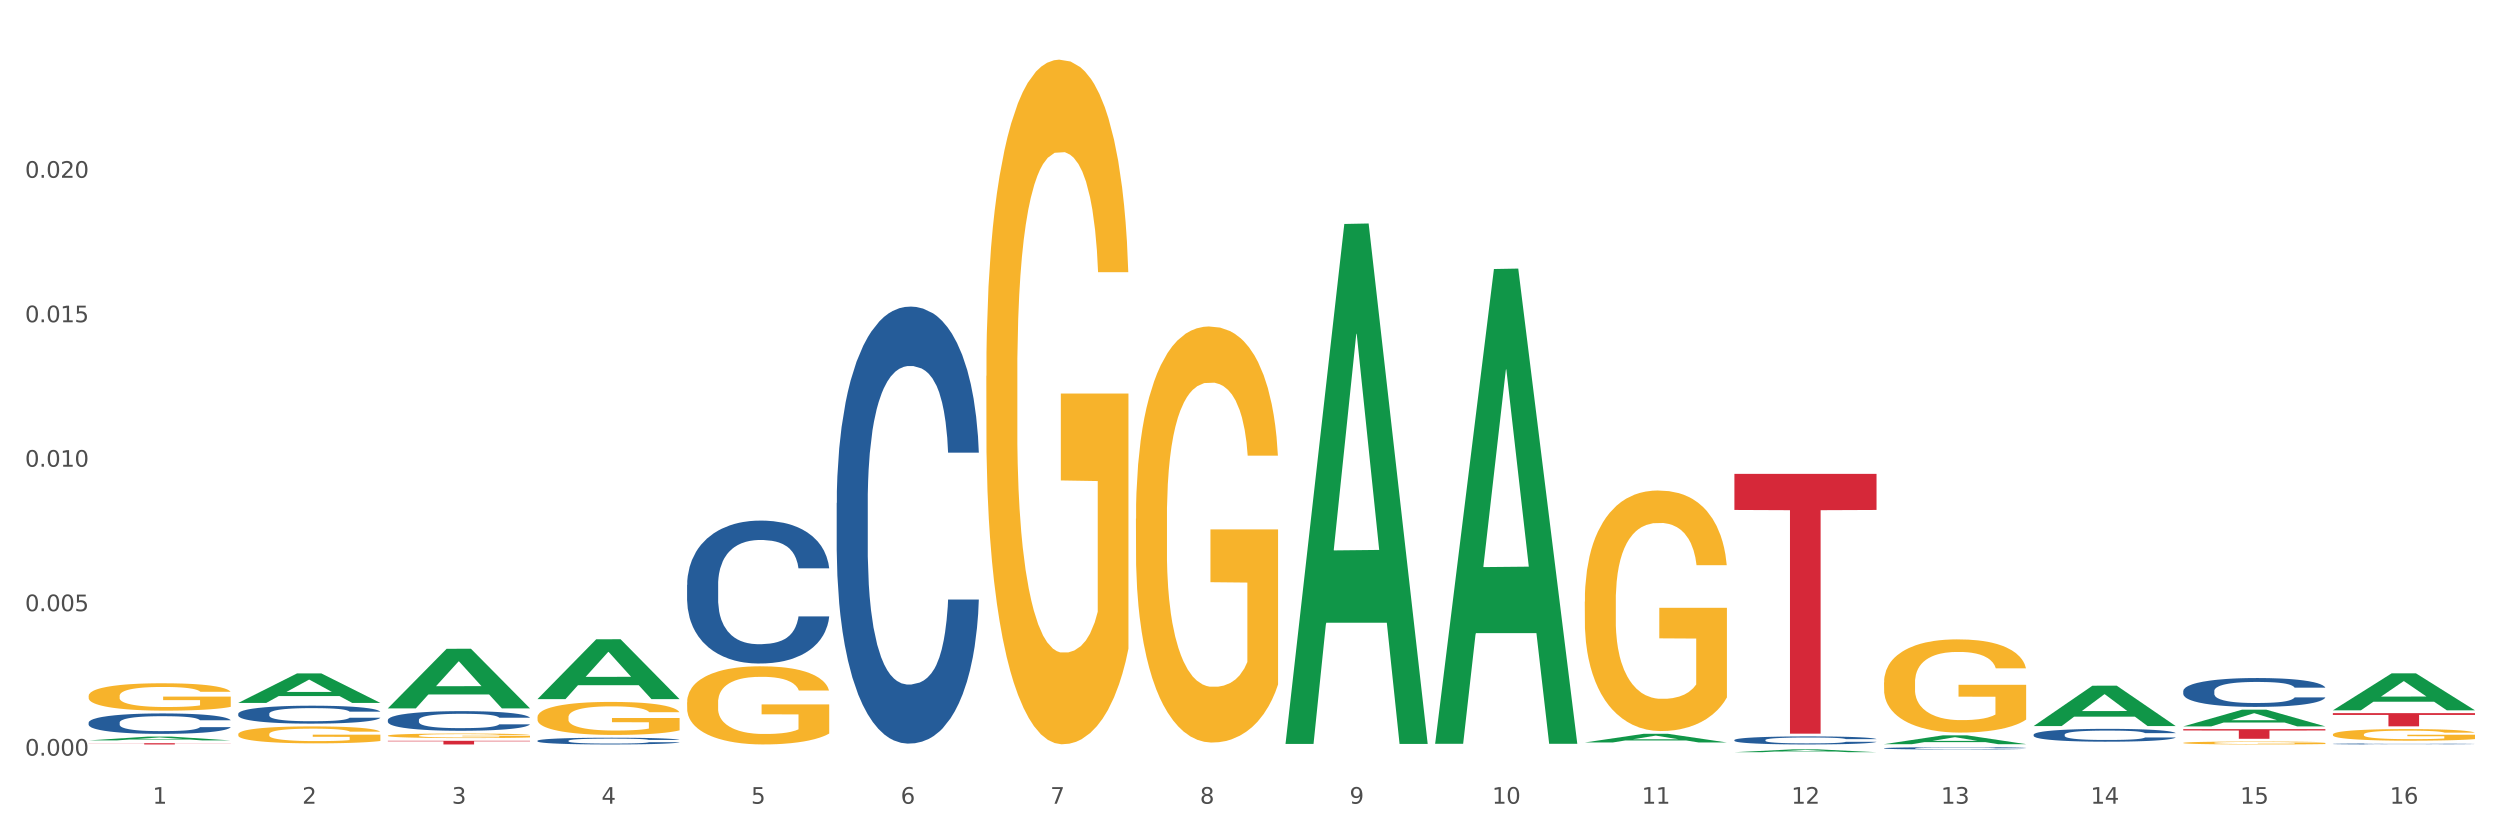 <?xml version="1.0" encoding="utf-8" standalone="no"?>
<!DOCTYPE svg PUBLIC "-//W3C//DTD SVG 1.1//EN"
  "http://www.w3.org/Graphics/SVG/1.1/DTD/svg11.dtd">
<svg xmlns:xlink="http://www.w3.org/1999/xlink" width="1080pt" height="360pt" viewBox="0 0 1080 360" xmlns="http://www.w3.org/2000/svg" version="1.1">
 <rect x="0" y="0" width="1080" height="360" fill="#333333" stroke="none"/>
 <defs>
  <style type="text/css">*{stroke-linejoin: round; stroke-linecap: butt}</style>
 </defs>
 <g id="figure_1">
  <g id="patch_1">
   <path d="M 0 360 
L 1080 360 
L 1080 0 
L 0 0 
z
" style="fill: #ffffff; stroke: #ffffff; stroke-linejoin: miter"/>
  </g>
  <g id="axes_1">
   <g id="matplotlib.axis_1">
    <g id="xtick_1">
     <g id="text_1">
      <!-- 1 -->
      <g style="fill: #4d4d4d" transform="translate(65.93 347.204) scale(0.096 -0.096)">
       <defs>
        <path id="DejaVuSans-31" d="M 794 531 
L 1825 531 
L 1825 4091 
L 703 3866 
L 703 4441 
L 1819 4666 
L 2450 4666 
L 2450 531 
L 3481 531 
L 3481 0 
L 794 0 
L 794 531 
z
" transform="scale(0.016)"/>
       </defs>
       <use xlink:href="#DejaVuSans-31"/>
      </g>
     </g>
    </g>
    <g id="xtick_2">
     <g id="text_2">
      <!-- 2 -->
      <g style="fill: #4d4d4d" transform="translate(130.565 347.204) scale(0.096 -0.096)">
       <defs>
        <path id="DejaVuSans-32" d="M 1228 531 
L 3431 531 
L 3431 0 
L 469 0 
L 469 531 
Q 828 903 1448 1529 
Q 2069 2156 2228 2338 
Q 2531 2678 2651 2914 
Q 2772 3150 2772 3378 
Q 2772 3750 2511 3984 
Q 2250 4219 1831 4219 
Q 1534 4219 1204 4116 
Q 875 4013 500 3803 
L 500 4441 
Q 881 4594 1212 4672 
Q 1544 4750 1819 4750 
Q 2544 4750 2975 4387 
Q 3406 4025 3406 3419 
Q 3406 3131 3298 2873 
Q 3191 2616 2906 2266 
Q 2828 2175 2409 1742 
Q 1991 1309 1228 531 
z
" transform="scale(0.016)"/>
       </defs>
       <use xlink:href="#DejaVuSans-32"/>
      </g>
     </g>
    </g>
    <g id="xtick_3">
     <g id="text_3">
      <!-- 3 -->
      <g style="fill: #4d4d4d" transform="translate(195.199 347.204) scale(0.096 -0.096)">
       <defs>
        <path id="DejaVuSans-33" d="M 2597 2516 
Q 3050 2419 3304 2112 
Q 3559 1806 3559 1356 
Q 3559 666 3084 287 
Q 2609 -91 1734 -91 
Q 1441 -91 1130 -33 
Q 819 25 488 141 
L 488 750 
Q 750 597 1062 519 
Q 1375 441 1716 441 
Q 2309 441 2620 675 
Q 2931 909 2931 1356 
Q 2931 1769 2642 2001 
Q 2353 2234 1838 2234 
L 1294 2234 
L 1294 2753 
L 1863 2753 
Q 2328 2753 2575 2939 
Q 2822 3125 2822 3475 
Q 2822 3834 2567 4026 
Q 2313 4219 1838 4219 
Q 1578 4219 1281 4162 
Q 984 4106 628 3988 
L 628 4550 
Q 988 4650 1302 4700 
Q 1616 4750 1894 4750 
Q 2613 4750 3031 4423 
Q 3450 4097 3450 3541 
Q 3450 3153 3228 2886 
Q 3006 2619 2597 2516 
z
" transform="scale(0.016)"/>
       </defs>
       <use xlink:href="#DejaVuSans-33"/>
      </g>
     </g>
    </g>
    <g id="xtick_4">
     <g id="text_4">
      <!-- 4 -->
      <g style="fill: #4d4d4d" transform="translate(259.833 347.204) scale(0.096 -0.096)">
       <defs>
        <path id="DejaVuSans-34" d="M 2419 4116 
L 825 1625 
L 2419 1625 
L 2419 4116 
z
M 2253 4666 
L 3047 4666 
L 3047 1625 
L 3713 1625 
L 3713 1100 
L 3047 1100 
L 3047 0 
L 2419 0 
L 2419 1100 
L 313 1100 
L 313 1709 
L 2253 4666 
z
" transform="scale(0.016)"/>
       </defs>
       <use xlink:href="#DejaVuSans-34"/>
      </g>
     </g>
    </g>
    <g id="xtick_5">
     <g id="text_5">
      <!-- 5 -->
      <g style="fill: #4d4d4d" transform="translate(324.467 347.204) scale(0.096 -0.096)">
       <defs>
        <path id="DejaVuSans-35" d="M 691 4666 
L 3169 4666 
L 3169 4134 
L 1269 4134 
L 1269 2991 
Q 1406 3038 1543 3061 
Q 1681 3084 1819 3084 
Q 2600 3084 3056 2656 
Q 3513 2228 3513 1497 
Q 3513 744 3044 326 
Q 2575 -91 1722 -91 
Q 1428 -91 1123 -41 
Q 819 9 494 109 
L 494 744 
Q 775 591 1075 516 
Q 1375 441 1709 441 
Q 2250 441 2565 725 
Q 2881 1009 2881 1497 
Q 2881 1984 2565 2268 
Q 2250 2553 1709 2553 
Q 1456 2553 1204 2497 
Q 953 2441 691 2322 
L 691 4666 
z
" transform="scale(0.016)"/>
       </defs>
       <use xlink:href="#DejaVuSans-35"/>
      </g>
     </g>
    </g>
    <g id="xtick_6">
     <g id="text_6">
      <!-- 6 -->
      <g style="fill: #4d4d4d" transform="translate(389.102 347.204) scale(0.096 -0.096)">
       <defs>
        <path id="DejaVuSans-36" d="M 2113 2584 
Q 1688 2584 1439 2293 
Q 1191 2003 1191 1497 
Q 1191 994 1439 701 
Q 1688 409 2113 409 
Q 2538 409 2786 701 
Q 3034 994 3034 1497 
Q 3034 2003 2786 2293 
Q 2538 2584 2113 2584 
z
M 3366 4563 
L 3366 3988 
Q 3128 4100 2886 4159 
Q 2644 4219 2406 4219 
Q 1781 4219 1451 3797 
Q 1122 3375 1075 2522 
Q 1259 2794 1537 2939 
Q 1816 3084 2150 3084 
Q 2853 3084 3261 2657 
Q 3669 2231 3669 1497 
Q 3669 778 3244 343 
Q 2819 -91 2113 -91 
Q 1303 -91 875 529 
Q 447 1150 447 2328 
Q 447 3434 972 4092 
Q 1497 4750 2381 4750 
Q 2619 4750 2861 4703 
Q 3103 4656 3366 4563 
z
" transform="scale(0.016)"/>
       </defs>
       <use xlink:href="#DejaVuSans-36"/>
      </g>
     </g>
    </g>
    <g id="xtick_7">
     <g id="text_7">
      <!-- 7 -->
      <g style="fill: #4d4d4d" transform="translate(453.736 347.204) scale(0.096 -0.096)">
       <defs>
        <path id="DejaVuSans-37" d="M 525 4666 
L 3525 4666 
L 3525 4397 
L 1831 0 
L 1172 0 
L 2766 4134 
L 525 4134 
L 525 4666 
z
" transform="scale(0.016)"/>
       </defs>
       <use xlink:href="#DejaVuSans-37"/>
      </g>
     </g>
    </g>
    <g id="xtick_8">
     <g id="text_8">
      <!-- 8 -->
      <g style="fill: #4d4d4d" transform="translate(518.37 347.204) scale(0.096 -0.096)">
       <defs>
        <path id="DejaVuSans-38" d="M 2034 2216 
Q 1584 2216 1326 1975 
Q 1069 1734 1069 1313 
Q 1069 891 1326 650 
Q 1584 409 2034 409 
Q 2484 409 2743 651 
Q 3003 894 3003 1313 
Q 3003 1734 2745 1975 
Q 2488 2216 2034 2216 
z
M 1403 2484 
Q 997 2584 770 2862 
Q 544 3141 544 3541 
Q 544 4100 942 4425 
Q 1341 4750 2034 4750 
Q 2731 4750 3128 4425 
Q 3525 4100 3525 3541 
Q 3525 3141 3298 2862 
Q 3072 2584 2669 2484 
Q 3125 2378 3379 2068 
Q 3634 1759 3634 1313 
Q 3634 634 3220 271 
Q 2806 -91 2034 -91 
Q 1263 -91 848 271 
Q 434 634 434 1313 
Q 434 1759 690 2068 
Q 947 2378 1403 2484 
z
M 1172 3481 
Q 1172 3119 1398 2916 
Q 1625 2713 2034 2713 
Q 2441 2713 2670 2916 
Q 2900 3119 2900 3481 
Q 2900 3844 2670 4047 
Q 2441 4250 2034 4250 
Q 1625 4250 1398 4047 
Q 1172 3844 1172 3481 
z
" transform="scale(0.016)"/>
       </defs>
       <use xlink:href="#DejaVuSans-38"/>
      </g>
     </g>
    </g>
    <g id="xtick_9">
     <g id="text_9">
      <!-- 9 -->
      <g style="fill: #4d4d4d" transform="translate(583.005 347.204) scale(0.096 -0.096)">
       <defs>
        <path id="DejaVuSans-39" d="M 703 97 
L 703 672 
Q 941 559 1184 500 
Q 1428 441 1663 441 
Q 2288 441 2617 861 
Q 2947 1281 2994 2138 
Q 2813 1869 2534 1725 
Q 2256 1581 1919 1581 
Q 1219 1581 811 2004 
Q 403 2428 403 3163 
Q 403 3881 828 4315 
Q 1253 4750 1959 4750 
Q 2769 4750 3195 4129 
Q 3622 3509 3622 2328 
Q 3622 1225 3098 567 
Q 2575 -91 1691 -91 
Q 1453 -91 1209 -44 
Q 966 3 703 97 
z
M 1959 2075 
Q 2384 2075 2632 2365 
Q 2881 2656 2881 3163 
Q 2881 3666 2632 3958 
Q 2384 4250 1959 4250 
Q 1534 4250 1286 3958 
Q 1038 3666 1038 3163 
Q 1038 2656 1286 2365 
Q 1534 2075 1959 2075 
z
" transform="scale(0.016)"/>
       </defs>
       <use xlink:href="#DejaVuSans-39"/>
      </g>
     </g>
    </g>
    <g id="xtick_10">
     <g id="text_10">
      <!-- 10 -->
      <g style="fill: #4d4d4d" transform="translate(644.585 347.204) scale(0.096 -0.096)">
       <defs>
        <path id="DejaVuSans-30" d="M 2034 4250 
Q 1547 4250 1301 3770 
Q 1056 3291 1056 2328 
Q 1056 1369 1301 889 
Q 1547 409 2034 409 
Q 2525 409 2770 889 
Q 3016 1369 3016 2328 
Q 3016 3291 2770 3770 
Q 2525 4250 2034 4250 
z
M 2034 4750 
Q 2819 4750 3233 4129 
Q 3647 3509 3647 2328 
Q 3647 1150 3233 529 
Q 2819 -91 2034 -91 
Q 1250 -91 836 529 
Q 422 1150 422 2328 
Q 422 3509 836 4129 
Q 1250 4750 2034 4750 
z
" transform="scale(0.016)"/>
       </defs>
       <use xlink:href="#DejaVuSans-31"/>
       <use xlink:href="#DejaVuSans-30" transform="translate(63.623 0)"/>
      </g>
     </g>
    </g>
    <g id="xtick_11">
     <g id="text_11">
      <!-- 11 -->
      <g style="fill: #4d4d4d" transform="translate(709.219 347.204) scale(0.096 -0.096)">
       <use xlink:href="#DejaVuSans-31"/>
       <use xlink:href="#DejaVuSans-31" transform="translate(63.623 0)"/>
      </g>
     </g>
    </g>
    <g id="xtick_12">
     <g id="text_12">
      <!-- 12 -->
      <g style="fill: #4d4d4d" transform="translate(773.854 347.204) scale(0.096 -0.096)">
       <use xlink:href="#DejaVuSans-31"/>
       <use xlink:href="#DejaVuSans-32" transform="translate(63.623 0)"/>
      </g>
     </g>
    </g>
    <g id="xtick_13">
     <g id="text_13">
      <!-- 13 -->
      <g style="fill: #4d4d4d" transform="translate(838.488 347.204) scale(0.096 -0.096)">
       <use xlink:href="#DejaVuSans-31"/>
       <use xlink:href="#DejaVuSans-33" transform="translate(63.623 0)"/>
      </g>
     </g>
    </g>
    <g id="xtick_14">
     <g id="text_14">
      <!-- 14 -->
      <g style="fill: #4d4d4d" transform="translate(903.122 347.204) scale(0.096 -0.096)">
       <use xlink:href="#DejaVuSans-31"/>
       <use xlink:href="#DejaVuSans-34" transform="translate(63.623 0)"/>
      </g>
     </g>
    </g>
    <g id="xtick_15">
     <g id="text_15">
      <!-- 15 -->
      <g style="fill: #4d4d4d" transform="translate(967.756 347.204) scale(0.096 -0.096)">
       <use xlink:href="#DejaVuSans-31"/>
       <use xlink:href="#DejaVuSans-35" transform="translate(63.623 0)"/>
      </g>
     </g>
    </g>
    <g id="xtick_16">
     <g id="text_16">
      <!-- 16 -->
      <g style="fill: #4d4d4d" transform="translate(1032.391 347.204) scale(0.096 -0.096)">
       <use xlink:href="#DejaVuSans-31"/>
       <use xlink:href="#DejaVuSans-36" transform="translate(63.623 0)"/>
      </g>
     </g>
    </g>
    <g id="xtick_17"/>
    <g id="xtick_18"/>
    <g id="xtick_19"/>
    <g id="xtick_20"/>
    <g id="xtick_21"/>
    <g id="xtick_22"/>
    <g id="xtick_23"/>
    <g id="xtick_24"/>
    <g id="xtick_25"/>
    <g id="xtick_26"/>
    <g id="xtick_27"/>
    <g id="xtick_28"/>
    <g id="xtick_29"/>
    <g id="xtick_30"/>
    <g id="xtick_31"/>
   </g>
   <g id="matplotlib.axis_2">
    <g id="ytick_1">
     <g id="text_17">
      <!-- 0.000 -->
      <g style="fill: #4d4d4d" transform="translate(10.8 326.44) scale(0.096 -0.096)">
       <defs>
        <path id="DejaVuSans-2e" d="M 684 794 
L 1344 794 
L 1344 0 
L 684 0 
L 684 794 
z
" transform="scale(0.016)"/>
       </defs>
       <use xlink:href="#DejaVuSans-30"/>
       <use xlink:href="#DejaVuSans-2e" transform="translate(63.623 0)"/>
       <use xlink:href="#DejaVuSans-30" transform="translate(95.41 0)"/>
       <use xlink:href="#DejaVuSans-30" transform="translate(159.033 0)"/>
       <use xlink:href="#DejaVuSans-30" transform="translate(222.656 0)"/>
      </g>
     </g>
    </g>
    <g id="ytick_2">
     <g id="text_18">
      <!-- 0.005 -->
      <g style="fill: #4d4d4d" transform="translate(10.8 264.029) scale(0.096 -0.096)">
       <use xlink:href="#DejaVuSans-30"/>
       <use xlink:href="#DejaVuSans-2e" transform="translate(63.623 0)"/>
       <use xlink:href="#DejaVuSans-30" transform="translate(95.41 0)"/>
       <use xlink:href="#DejaVuSans-30" transform="translate(159.033 0)"/>
       <use xlink:href="#DejaVuSans-35" transform="translate(222.656 0)"/>
      </g>
     </g>
    </g>
    <g id="ytick_3">
     <g id="text_19">
      <!-- 0.010 -->
      <g style="fill: #4d4d4d" transform="translate(10.8 201.619) scale(0.096 -0.096)">
       <use xlink:href="#DejaVuSans-30"/>
       <use xlink:href="#DejaVuSans-2e" transform="translate(63.623 0)"/>
       <use xlink:href="#DejaVuSans-30" transform="translate(95.41 0)"/>
       <use xlink:href="#DejaVuSans-31" transform="translate(159.033 0)"/>
       <use xlink:href="#DejaVuSans-30" transform="translate(222.656 0)"/>
      </g>
     </g>
    </g>
    <g id="ytick_4">
     <g id="text_20">
      <!-- 0.015 -->
      <g style="fill: #4d4d4d" transform="translate(10.8 139.209) scale(0.096 -0.096)">
       <use xlink:href="#DejaVuSans-30"/>
       <use xlink:href="#DejaVuSans-2e" transform="translate(63.623 0)"/>
       <use xlink:href="#DejaVuSans-30" transform="translate(95.41 0)"/>
       <use xlink:href="#DejaVuSans-31" transform="translate(159.033 0)"/>
       <use xlink:href="#DejaVuSans-35" transform="translate(222.656 0)"/>
      </g>
     </g>
    </g>
    <g id="ytick_5">
     <g id="text_21">
      <!-- 0.020 -->
      <g style="fill: #4d4d4d" transform="translate(10.8 76.799) scale(0.096 -0.096)">
       <use xlink:href="#DejaVuSans-30"/>
       <use xlink:href="#DejaVuSans-2e" transform="translate(63.623 0)"/>
       <use xlink:href="#DejaVuSans-30" transform="translate(95.41 0)"/>
       <use xlink:href="#DejaVuSans-32" transform="translate(159.033 0)"/>
       <use xlink:href="#DejaVuSans-30" transform="translate(222.656 0)"/>
      </g>
     </g>
    </g>
    <g id="ytick_6"/>
    <g id="ytick_7"/>
    <g id="ytick_8"/>
    <g id="ytick_9"/>
    <g id="ytick_10"/>
   </g>
   <g id="PolyCollection_1">
    <path d="M 232.186 301.989 
L 232.249 301.965 
L 257.57 276.165 
L 268.078 276.141 
L 293.588 302.038 
L 281.435 302.038 
L 275.927 296.007 
L 249.784 296.007 
L 249.594 296.105 
L 244.276 302.038 
L 232.186 302.038 
L 232.186 301.989 
L 253.075 292.408 
L 272.636 292.384 
L 262.95 281.66 
L 262.824 281.612 
L 262.697 281.685 
L 253.012 292.384 
L 253.075 292.408 
L 232.186 301.989 
z
" clip-path="url(#pc7790d153b)" style="fill: #109648"/>
    <path d="M 167.552 305.972 
L 167.615 305.948 
L 192.936 280.277 
L 203.444 280.253 
L 228.954 306.021 
L 216.8 306.021 
L 211.293 300.02 
L 185.149 300.02 
L 184.96 300.117 
L 179.642 306.021 
L 167.552 306.021 
L 167.552 305.972 
L 188.441 296.439 
L 208.001 296.415 
L 198.316 285.745 
L 198.19 285.696 
L 198.063 285.769 
L 188.378 296.415 
L 188.441 296.439 
L 167.552 305.972 
z
" clip-path="url(#pc7790d153b)" style="fill: #109648"/>
    <path d="M 102.917 303.645 
L 102.981 303.633 
L 128.301 290.918 
L 138.809 290.906 
L 164.32 303.669 
L 152.166 303.669 
L 146.659 300.697 
L 120.515 300.697 
L 120.325 300.745 
L 115.008 303.669 
L 102.917 303.669 
L 102.917 303.645 
L 123.807 298.923 
L 143.367 298.912 
L 133.682 293.626 
L 133.555 293.602 
L 133.429 293.638 
L 123.744 298.912 
L 123.807 298.923 
L 102.917 303.645 
z
" clip-path="url(#pc7790d153b)" style="fill: #109648"/>
    <path d="M 38.283 319.86 
L 38.346 319.858 
L 63.667 318.224 
L 74.175 318.222 
L 99.686 319.863 
L 87.532 319.863 
L 82.024 319.481 
L 55.881 319.481 
L 55.691 319.487 
L 50.374 319.863 
L 38.283 319.863 
L 38.283 319.86 
L 59.173 319.253 
L 78.733 319.251 
L 69.048 318.572 
L 68.921 318.569 
L 68.794 318.573 
L 59.109 319.251 
L 59.173 319.253 
L 38.283 319.86 
z
" clip-path="url(#pc7790d153b)" style="fill: #109648"/>
    <path d="M 1007.797 317.284 
L 1007.87 317.28 
L 1007.87 317.114 
L 1008.015 316.972 
L 1008.74 316.628 
L 1009.827 316.343 
L 1010.625 316.191 
L 1011.422 316.068 
L 1012.365 315.944 
L 1013.524 315.815 
L 1015.627 315.627 
L 1016.932 315.53 
L 1018.527 315.429 
L 1021.426 315.282 
L 1023.529 315.2 
L 1025.703 315.131 
L 1029.256 315.048 
L 1031.576 315.011 
L 1034.04 314.984 
L 1037.013 314.966 
L 1039.26 314.961 
L 1044.19 314.975 
L 1048.394 315.016 
L 1050.424 315.048 
L 1053.034 315.103 
L 1054.411 315.14 
L 1056.659 315.213 
L 1058.978 315.31 
L 1060.573 315.393 
L 1062.966 315.549 
L 1064.778 315.705 
L 1066.445 315.898 
L 1067.315 316.031 
L 1067.968 316.155 
L 1068.548 316.297 
L 1069.128 316.522 
L 1056.079 316.522 
L 1055.571 316.361 
L 1054.774 316.21 
L 1053.614 316.063 
L 1052.599 315.971 
L 1050.859 315.856 
L 1049.264 315.783 
L 1047.597 315.728 
L 1045.567 315.682 
L 1043.972 315.659 
L 1041.725 315.64 
L 1037.303 315.645 
L 1034.33 315.682 
L 1032.3 315.728 
L 1030.996 315.769 
L 1029.836 315.815 
L 1028.531 315.879 
L 1027.008 315.976 
L 1025.921 316.063 
L 1024.834 316.173 
L 1023.964 316.283 
L 1023.166 316.412 
L 1022.514 316.55 
L 1022.006 316.692 
L 1021.571 316.866 
L 1021.209 317.156 
L 1021.209 317.785 
L 1021.354 317.927 
L 1021.716 318.115 
L 1022.151 318.258 
L 1022.876 318.428 
L 1023.529 318.542 
L 1024.761 318.708 
L 1026.138 318.846 
L 1027.226 318.933 
L 1028.313 319.006 
L 1030.198 319.107 
L 1032.3 319.19 
L 1034.113 319.24 
L 1036.578 319.286 
L 1038.245 319.305 
L 1039.695 319.314 
L 1043.247 319.314 
L 1045.784 319.3 
L 1048.612 319.268 
L 1050.786 319.227 
L 1052.599 319.176 
L 1054.629 319.093 
L 1055.934 319.015 
L 1055.934 318.056 
L 1039.985 318.051 
L 1039.985 317.413 
L 1069.2 317.413 
L 1069.2 319.286 
L 1067.968 319.383 
L 1066.59 319.47 
L 1065.14 319.548 
L 1062.966 319.644 
L 1060.356 319.736 
L 1058.036 319.801 
L 1055.571 319.856 
L 1052.671 319.906 
L 1048.902 319.952 
L 1046.582 319.97 
L 1043.682 319.984 
L 1040.275 319.989 
L 1037.303 319.98 
L 1034.403 319.957 
L 1031.358 319.915 
L 1028.386 319.856 
L 1026.138 319.796 
L 1023.891 319.723 
L 1021.499 319.626 
L 1019.614 319.534 
L 1018.164 319.452 
L 1016.569 319.346 
L 1014.829 319.208 
L 1013.524 319.084 
L 1012.365 318.956 
L 1011.132 318.79 
L 1010.262 318.648 
L 1009.392 318.469 
L 1008.885 318.336 
L 1008.305 318.129 
L 1007.87 317.84 
L 1007.797 317.284 
z
" clip-path="url(#pc7790d153b)" style="fill: #f7b32b"/>
    <path d="M 684.626 320.743 
L 684.689 320.74 
L 710.01 317.01 
L 720.518 317.006 
L 746.029 320.75 
L 733.875 320.75 
L 728.367 319.878 
L 702.224 319.878 
L 702.034 319.892 
L 696.717 320.75 
L 684.626 320.75 
L 684.626 320.743 
L 705.515 319.358 
L 725.076 319.354 
L 715.391 317.804 
L 715.264 317.797 
L 715.137 317.808 
L 705.452 319.354 
L 705.515 319.358 
L 684.626 320.743 
z
" clip-path="url(#pc7790d153b)" style="fill: #109648"/>
    <path d="M 749.26 324.947 
L 749.324 324.946 
L 774.644 323.709 
L 785.152 323.708 
L 810.663 324.95 
L 798.509 324.95 
L 793.002 324.66 
L 766.858 324.66 
L 766.668 324.665 
L 761.351 324.95 
L 749.26 324.95 
L 749.26 324.947 
L 770.15 324.488 
L 789.71 324.487 
L 780.025 323.972 
L 779.898 323.97 
L 779.772 323.973 
L 770.086 324.487 
L 770.15 324.488 
L 749.26 324.947 
z
" clip-path="url(#pc7790d153b)" style="fill: #109648"/>
    <path d="M 813.895 321.475 
L 813.958 321.471 
L 839.278 317.675 
L 849.787 317.671 
L 875.297 321.482 
L 863.143 321.482 
L 857.636 320.595 
L 831.492 320.595 
L 831.302 320.609 
L 825.985 321.482 
L 813.895 321.482 
L 813.895 321.475 
L 834.784 320.065 
L 854.344 320.061 
L 844.659 318.484 
L 844.533 318.476 
L 844.406 318.487 
L 834.721 320.061 
L 834.784 320.065 
L 813.895 321.475 
z
" clip-path="url(#pc7790d153b)" style="fill: #109648"/>
    <path d="M 619.992 320.937 
L 620.055 320.744 
L 645.376 116.217 
L 655.884 116.024 
L 681.394 321.323 
L 669.24 321.323 
L 663.733 273.516 
L 637.59 273.516 
L 637.4 274.287 
L 632.082 321.323 
L 619.992 321.323 
L 619.992 320.937 
L 640.881 244.986 
L 660.441 244.794 
L 650.756 159.783 
L 650.63 159.397 
L 650.503 159.976 
L 640.818 244.794 
L 640.881 244.986 
L 619.992 320.937 
z
" clip-path="url(#pc7790d153b)" style="fill: #109648"/>
    <path d="M 167.552 317.795 
L 167.624 317.793 
L 167.624 317.729 
L 167.769 317.673 
L 168.494 317.539 
L 169.581 317.428 
L 170.379 317.369 
L 171.176 317.32 
L 172.119 317.272 
L 173.279 317.222 
L 175.381 317.148 
L 176.686 317.11 
L 178.281 317.071 
L 181.18 317.014 
L 183.283 316.981 
L 185.458 316.954 
L 189.01 316.922 
L 191.33 316.908 
L 193.794 316.897 
L 196.767 316.89 
L 199.014 316.888 
L 203.944 316.894 
L 208.148 316.91 
L 210.178 316.922 
L 212.788 316.944 
L 214.165 316.958 
L 216.413 316.987 
L 218.732 317.024 
L 220.327 317.057 
L 222.72 317.118 
L 224.532 317.179 
L 226.199 317.254 
L 227.069 317.306 
L 227.722 317.354 
L 228.302 317.41 
L 228.882 317.498 
L 215.833 317.498 
L 215.325 317.435 
L 214.528 317.376 
L 213.368 317.318 
L 212.353 317.283 
L 210.613 317.238 
L 209.018 317.209 
L 207.351 317.187 
L 205.321 317.17 
L 203.726 317.161 
L 201.479 317.153 
L 197.057 317.155 
L 194.084 317.17 
L 192.055 317.187 
L 190.75 317.204 
L 189.59 317.222 
L 188.285 317.247 
L 186.763 317.284 
L 185.675 317.318 
L 184.588 317.361 
L 183.718 317.404 
L 182.92 317.455 
L 182.268 317.508 
L 181.76 317.564 
L 181.325 317.632 
L 180.963 317.745 
L 180.963 317.991 
L 181.108 318.046 
L 181.47 318.12 
L 181.905 318.175 
L 182.63 318.242 
L 183.283 318.286 
L 184.515 318.351 
L 185.893 318.405 
L 186.98 318.439 
L 188.067 318.467 
L 189.952 318.507 
L 192.055 318.539 
L 193.867 318.559 
L 196.332 318.577 
L 197.999 318.584 
L 199.449 318.588 
L 203.001 318.588 
L 205.539 318.582 
L 208.366 318.57 
L 210.541 318.553 
L 212.353 318.534 
L 214.383 318.501 
L 215.688 318.471 
L 215.688 318.096 
L 199.739 318.095 
L 199.739 317.845 
L 228.954 317.845 
L 228.954 318.577 
L 227.722 318.614 
L 226.344 318.648 
L 224.894 318.679 
L 222.72 318.717 
L 220.11 318.752 
L 217.79 318.778 
L 215.325 318.799 
L 212.425 318.819 
L 208.656 318.837 
L 206.336 318.844 
L 203.436 318.849 
L 200.029 318.851 
L 197.057 318.847 
L 194.157 318.838 
L 191.112 318.822 
L 188.14 318.799 
L 185.893 318.776 
L 183.645 318.747 
L 181.253 318.709 
L 179.368 318.674 
L 177.918 318.641 
L 176.323 318.6 
L 174.584 318.546 
L 173.279 318.498 
L 172.119 318.448 
L 170.886 318.383 
L 170.016 318.328 
L 169.146 318.258 
L 168.639 318.206 
L 168.059 318.125 
L 167.624 318.012 
L 167.552 317.795 
z
" clip-path="url(#pc7790d153b)" style="fill: #f7b32b"/>
    <path d="M 232.186 309.821 
L 232.258 309.808 
L 232.258 309.339 
L 232.403 308.935 
L 233.128 307.957 
L 234.216 307.149 
L 235.013 306.719 
L 235.811 306.367 
L 236.753 306.015 
L 237.913 305.65 
L 240.015 305.116 
L 241.32 304.842 
L 242.915 304.555 
L 245.815 304.138 
L 247.917 303.904 
L 250.092 303.708 
L 253.644 303.474 
L 255.964 303.369 
L 258.429 303.291 
L 261.401 303.239 
L 263.648 303.226 
L 268.578 303.265 
L 272.783 303.382 
L 274.812 303.474 
L 277.422 303.63 
L 278.8 303.734 
L 281.047 303.943 
L 283.367 304.216 
L 284.962 304.451 
L 287.354 304.894 
L 289.166 305.337 
L 290.834 305.885 
L 291.704 306.263 
L 292.356 306.615 
L 292.936 307.019 
L 293.516 307.657 
L 280.467 307.657 
L 279.96 307.201 
L 279.162 306.771 
L 278.002 306.354 
L 276.987 306.093 
L 275.247 305.767 
L 273.653 305.559 
L 271.985 305.403 
L 269.955 305.272 
L 268.36 305.207 
L 266.113 305.155 
L 261.691 305.168 
L 258.719 305.272 
L 256.689 305.403 
L 255.384 305.52 
L 254.224 305.65 
L 252.919 305.833 
L 251.397 306.106 
L 250.309 306.354 
L 249.222 306.667 
L 248.352 306.98 
L 247.555 307.345 
L 246.902 307.736 
L 246.395 308.14 
L 245.96 308.635 
L 245.597 309.456 
L 245.597 311.242 
L 245.742 311.646 
L 246.105 312.18 
L 246.54 312.584 
L 247.265 313.066 
L 247.917 313.392 
L 249.15 313.861 
L 250.527 314.252 
L 251.614 314.5 
L 252.702 314.709 
L 254.587 314.995 
L 256.689 315.23 
L 258.501 315.373 
L 260.966 315.504 
L 262.633 315.556 
L 264.083 315.582 
L 267.636 315.582 
L 270.173 315.543 
L 273 315.451 
L 275.175 315.334 
L 276.987 315.191 
L 279.017 314.956 
L 280.322 314.735 
L 280.322 312.011 
L 264.373 311.998 
L 264.373 310.186 
L 293.588 310.186 
L 293.588 315.504 
L 292.356 315.777 
L 290.979 316.025 
L 289.529 316.246 
L 287.354 316.52 
L 284.744 316.781 
L 282.424 316.963 
L 279.96 317.12 
L 277.06 317.263 
L 273.29 317.393 
L 270.97 317.446 
L 268.071 317.485 
L 264.663 317.498 
L 261.691 317.472 
L 258.791 317.406 
L 255.746 317.289 
L 252.774 317.12 
L 250.527 316.95 
L 248.28 316.742 
L 245.887 316.468 
L 244.002 316.207 
L 242.553 315.973 
L 240.958 315.673 
L 239.218 315.282 
L 237.913 314.93 
L 236.753 314.565 
L 235.521 314.096 
L 234.651 313.692 
L 233.781 313.184 
L 233.273 312.806 
L 232.693 312.219 
L 232.258 311.398 
L 232.186 309.821 
z
" clip-path="url(#pc7790d153b)" style="fill: #f7b32b"/>
    <path d="M 296.82 303.439 
L 296.893 303.408 
L 296.893 302.298 
L 297.038 301.342 
L 297.763 299.029 
L 298.85 297.116 
L 299.647 296.099 
L 300.445 295.266 
L 301.387 294.433 
L 302.547 293.57 
L 304.65 292.305 
L 305.954 291.658 
L 307.549 290.979 
L 310.449 289.992 
L 312.551 289.437 
L 314.726 288.974 
L 318.278 288.419 
L 320.598 288.173 
L 323.063 287.988 
L 326.035 287.864 
L 328.283 287.833 
L 333.212 287.926 
L 337.417 288.203 
L 339.447 288.419 
L 342.057 288.789 
L 343.434 289.036 
L 345.681 289.53 
L 348.001 290.177 
L 349.596 290.732 
L 351.988 291.781 
L 353.801 292.83 
L 355.468 294.125 
L 356.338 295.019 
L 356.99 295.852 
L 357.57 296.808 
L 358.15 298.319 
L 345.101 298.319 
L 344.594 297.24 
L 343.796 296.222 
L 342.637 295.235 
L 341.622 294.618 
L 339.882 293.847 
L 338.287 293.354 
L 336.619 292.984 
L 334.59 292.675 
L 332.995 292.521 
L 330.747 292.398 
L 326.325 292.429 
L 323.353 292.675 
L 321.323 292.984 
L 320.018 293.261 
L 318.858 293.57 
L 317.554 294.002 
L 316.031 294.649 
L 314.944 295.235 
L 313.856 295.975 
L 312.986 296.716 
L 312.189 297.579 
L 311.536 298.504 
L 311.029 299.46 
L 310.594 300.632 
L 310.232 302.575 
L 310.232 306.801 
L 310.377 307.757 
L 310.739 309.021 
L 311.174 309.977 
L 311.899 311.118 
L 312.551 311.889 
L 313.784 313 
L 315.161 313.925 
L 316.249 314.511 
L 317.336 315.004 
L 319.221 315.683 
L 321.323 316.238 
L 323.136 316.577 
L 325.6 316.886 
L 327.268 317.009 
L 328.718 317.071 
L 332.27 317.071 
L 334.807 316.978 
L 337.634 316.762 
L 339.809 316.485 
L 341.622 316.145 
L 343.651 315.59 
L 344.956 315.066 
L 344.956 308.62 
L 329.008 308.589 
L 329.008 304.302 
L 358.223 304.302 
L 358.223 316.886 
L 356.99 317.533 
L 355.613 318.119 
L 354.163 318.644 
L 351.988 319.291 
L 349.378 319.908 
L 347.059 320.34 
L 344.594 320.71 
L 341.694 321.049 
L 337.924 321.358 
L 335.605 321.481 
L 332.705 321.573 
L 329.298 321.604 
L 326.325 321.543 
L 323.426 321.388 
L 320.381 321.111 
L 317.409 320.71 
L 315.161 320.309 
L 312.914 319.816 
L 310.522 319.168 
L 308.637 318.551 
L 307.187 317.996 
L 305.592 317.287 
L 303.852 316.361 
L 302.547 315.529 
L 301.387 314.665 
L 300.155 313.555 
L 299.285 312.599 
L 298.415 311.396 
L 297.908 310.502 
L 297.328 309.114 
L 296.893 307.171 
L 296.82 303.439 
z
" clip-path="url(#pc7790d153b)" style="fill: #f7b32b"/>
    <path d="M 38.283 300.642 
L 38.355 300.631 
L 38.355 300.242 
L 38.5 299.907 
L 39.225 299.096 
L 40.313 298.426 
L 41.11 298.069 
L 41.908 297.777 
L 42.85 297.485 
L 44.01 297.182 
L 46.112 296.739 
L 47.417 296.512 
L 49.012 296.274 
L 51.912 295.928 
L 54.014 295.733 
L 56.189 295.571 
L 59.741 295.376 
L 62.061 295.29 
L 64.526 295.225 
L 67.498 295.182 
L 69.745 295.171 
L 74.675 295.203 
L 78.88 295.301 
L 80.91 295.376 
L 83.519 295.506 
L 84.897 295.593 
L 87.144 295.766 
L 89.464 295.993 
L 91.059 296.187 
L 93.451 296.555 
L 95.263 296.923 
L 96.931 297.377 
L 97.801 297.69 
L 98.453 297.982 
L 99.033 298.317 
L 99.613 298.847 
L 86.564 298.847 
L 86.057 298.469 
L 85.259 298.112 
L 84.099 297.766 
L 83.084 297.55 
L 81.345 297.279 
L 79.75 297.106 
L 78.082 296.977 
L 76.052 296.869 
L 74.458 296.815 
L 72.21 296.771 
L 67.788 296.782 
L 64.816 296.869 
L 62.786 296.977 
L 61.481 297.074 
L 60.321 297.182 
L 59.016 297.334 
L 57.494 297.561 
L 56.407 297.766 
L 55.319 298.026 
L 54.449 298.285 
L 53.652 298.588 
L 52.999 298.912 
L 52.492 299.247 
L 52.057 299.658 
L 51.694 300.339 
L 51.694 301.821 
L 51.839 302.156 
L 52.202 302.599 
L 52.637 302.934 
L 53.362 303.334 
L 54.014 303.605 
L 55.247 303.994 
L 56.624 304.318 
L 57.711 304.524 
L 58.799 304.697 
L 60.684 304.935 
L 62.786 305.129 
L 64.598 305.248 
L 67.063 305.356 
L 68.731 305.4 
L 70.18 305.421 
L 73.733 305.421 
L 76.27 305.389 
L 79.097 305.313 
L 81.272 305.216 
L 83.084 305.097 
L 85.114 304.902 
L 86.419 304.718 
L 86.419 302.459 
L 70.47 302.448 
L 70.47 300.945 
L 99.686 300.945 
L 99.686 305.356 
L 98.453 305.583 
L 97.076 305.789 
L 95.626 305.973 
L 93.451 306.2 
L 90.841 306.416 
L 88.521 306.567 
L 86.057 306.697 
L 83.157 306.816 
L 79.387 306.924 
L 77.067 306.967 
L 74.168 307 
L 70.76 307.011 
L 67.788 306.989 
L 64.888 306.935 
L 61.844 306.838 
L 58.871 306.697 
L 56.624 306.557 
L 54.377 306.384 
L 51.984 306.157 
L 50.1 305.94 
L 48.65 305.746 
L 47.055 305.497 
L 45.315 305.173 
L 44.01 304.881 
L 42.85 304.578 
L 41.618 304.189 
L 40.748 303.853 
L 39.878 303.432 
L 39.37 303.118 
L 38.79 302.632 
L 38.355 301.95 
L 38.283 300.642 
z
" clip-path="url(#pc7790d153b)" style="fill: #f7b32b"/>
    <path d="M 1007.797 306.846 
L 1007.861 306.831 
L 1033.181 290.893 
L 1043.689 290.878 
L 1069.2 306.876 
L 1057.046 306.876 
L 1051.539 303.151 
L 1025.395 303.151 
L 1025.205 303.211 
L 1019.888 306.876 
L 1007.797 306.876 
L 1007.797 306.846 
L 1028.687 300.927 
L 1048.247 300.912 
L 1038.562 294.288 
L 1038.435 294.258 
L 1038.309 294.303 
L 1028.624 300.912 
L 1028.687 300.927 
L 1007.797 306.846 
z
" clip-path="url(#pc7790d153b)" style="fill: #109648"/>
    <path d="M 943.163 313.796 
L 943.226 313.789 
L 968.547 306.581 
L 979.055 306.574 
L 1004.566 313.809 
L 992.412 313.809 
L 986.905 312.124 
L 960.761 312.124 
L 960.571 312.152 
L 955.254 313.809 
L 943.163 313.809 
L 943.163 313.796 
L 964.053 311.119 
L 983.613 311.112 
L 973.928 308.116 
L 973.801 308.103 
L 973.675 308.123 
L 963.989 311.112 
L 964.053 311.119 
L 943.163 313.796 
z
" clip-path="url(#pc7790d153b)" style="fill: #109648"/>
    <path d="M 878.529 313.64 
L 878.592 313.624 
L 903.913 296.225 
L 914.421 296.209 
L 939.931 313.673 
L 927.777 313.673 
L 922.27 309.606 
L 896.127 309.606 
L 895.937 309.672 
L 890.619 313.673 
L 878.529 313.673 
L 878.529 313.64 
L 899.418 307.179 
L 918.979 307.163 
L 909.293 299.931 
L 909.167 299.898 
L 909.04 299.947 
L 899.355 307.163 
L 899.418 307.179 
L 878.529 313.64 
z
" clip-path="url(#pc7790d153b)" style="fill: #109648"/>
    <path d="M 943.163 320.927 
L 943.236 320.926 
L 943.236 320.885 
L 943.381 320.849 
L 944.106 320.763 
L 945.193 320.692 
L 945.99 320.654 
L 946.788 320.623 
L 947.73 320.592 
L 948.89 320.56 
L 950.992 320.513 
L 952.297 320.488 
L 953.892 320.463 
L 956.792 320.426 
L 958.894 320.406 
L 961.069 320.389 
L 964.621 320.368 
L 966.941 320.359 
L 969.406 320.352 
L 972.378 320.347 
L 974.626 320.346 
L 979.555 320.349 
L 983.76 320.36 
L 985.79 320.368 
L 988.4 320.382 
L 989.777 320.391 
L 992.024 320.409 
L 994.344 320.433 
L 995.939 320.454 
L 998.331 320.493 
L 1000.144 320.532 
L 1001.811 320.58 
L 1002.681 320.614 
L 1003.333 320.645 
L 1003.913 320.68 
L 1004.493 320.737 
L 991.444 320.737 
L 990.937 320.696 
L 990.139 320.659 
L 988.979 320.622 
L 987.965 320.599 
L 986.225 320.57 
L 984.63 320.552 
L 982.962 320.538 
L 980.933 320.526 
L 979.338 320.521 
L 977.09 320.516 
L 972.668 320.517 
L 969.696 320.526 
L 967.666 320.538 
L 966.361 320.548 
L 965.201 320.56 
L 963.896 320.576 
L 962.374 320.6 
L 961.287 320.622 
L 960.199 320.649 
L 959.329 320.677 
L 958.532 320.709 
L 957.879 320.744 
L 957.372 320.779 
L 956.937 320.823 
L 956.575 320.895 
L 956.575 321.053 
L 956.72 321.088 
L 957.082 321.135 
L 957.517 321.171 
L 958.242 321.214 
L 958.894 321.242 
L 960.127 321.284 
L 961.504 321.318 
L 962.592 321.34 
L 963.679 321.358 
L 965.564 321.384 
L 967.666 321.404 
L 969.479 321.417 
L 971.943 321.429 
L 973.611 321.433 
L 975.061 321.435 
L 978.613 321.435 
L 981.15 321.432 
L 983.977 321.424 
L 986.152 321.414 
L 987.965 321.401 
L 989.994 321.38 
L 991.299 321.361 
L 991.299 321.121 
L 975.351 321.119 
L 975.351 320.96 
L 1004.566 320.96 
L 1004.566 321.429 
L 1003.333 321.453 
L 1001.956 321.474 
L 1000.506 321.494 
L 998.331 321.518 
L 995.721 321.541 
L 993.402 321.557 
L 990.937 321.571 
L 988.037 321.584 
L 984.267 321.595 
L 981.948 321.6 
L 979.048 321.603 
L 975.641 321.604 
L 972.668 321.602 
L 969.768 321.596 
L 966.724 321.586 
L 963.751 321.571 
L 961.504 321.556 
L 959.257 321.538 
L 956.865 321.514 
L 954.98 321.491 
L 953.53 321.47 
L 951.935 321.443 
L 950.195 321.409 
L 948.89 321.378 
L 947.73 321.346 
L 946.498 321.304 
L 945.628 321.269 
L 944.758 321.224 
L 944.251 321.191 
L 943.671 321.139 
L 943.236 321.067 
L 943.163 320.927 
z
" clip-path="url(#pc7790d153b)" style="fill: #f7b32b"/>
    <path d="M 490.723 224.093 
L 490.796 223.929 
L 490.796 218.019 
L 490.941 212.93 
L 491.665 200.618 
L 492.753 190.44 
L 493.55 185.023 
L 494.348 180.59 
L 495.29 176.158 
L 496.45 171.561 
L 498.552 164.831 
L 499.857 161.383 
L 501.452 157.772 
L 504.352 152.519 
L 506.454 149.564 
L 508.629 147.101 
L 512.181 144.146 
L 514.501 142.833 
L 516.966 141.848 
L 519.938 141.191 
L 522.186 141.027 
L 527.115 141.52 
L 531.32 142.997 
L 533.35 144.146 
L 535.959 146.116 
L 537.337 147.43 
L 539.584 150.056 
L 541.904 153.504 
L 543.499 156.458 
L 545.891 162.04 
L 547.703 167.621 
L 549.371 174.516 
L 550.241 179.277 
L 550.893 183.709 
L 551.473 188.798 
L 552.053 196.842 
L 539.004 196.842 
L 538.497 191.097 
L 537.699 185.679 
L 536.539 180.426 
L 535.524 177.143 
L 533.785 173.039 
L 532.19 170.412 
L 530.522 168.442 
L 528.493 166.801 
L 526.898 165.98 
L 524.65 165.323 
L 520.228 165.487 
L 517.256 166.801 
L 515.226 168.442 
L 513.921 169.92 
L 512.761 171.561 
L 511.456 173.86 
L 509.934 177.307 
L 508.847 180.426 
L 507.759 184.366 
L 506.889 188.306 
L 506.092 192.903 
L 505.439 197.827 
L 504.932 202.916 
L 504.497 209.155 
L 504.134 219.497 
L 504.134 241.987 
L 504.279 247.076 
L 504.642 253.807 
L 505.077 258.896 
L 505.802 264.97 
L 506.454 269.074 
L 507.687 274.984 
L 509.064 279.909 
L 510.152 283.028 
L 511.239 285.654 
L 513.124 289.266 
L 515.226 292.221 
L 517.038 294.027 
L 519.503 295.668 
L 521.171 296.325 
L 522.621 296.653 
L 526.173 296.653 
L 528.71 296.161 
L 531.537 295.012 
L 533.712 293.534 
L 535.524 291.728 
L 537.554 288.773 
L 538.859 285.983 
L 538.859 251.673 
L 522.91 251.509 
L 522.91 228.69 
L 552.126 228.69 
L 552.126 295.668 
L 550.893 299.116 
L 549.516 302.235 
L 548.066 305.026 
L 545.891 308.473 
L 543.281 311.756 
L 540.962 314.055 
L 538.497 316.024 
L 535.597 317.83 
L 531.827 319.472 
L 529.507 320.129 
L 526.608 320.621 
L 523.2 320.785 
L 520.228 320.457 
L 517.328 319.636 
L 514.284 318.159 
L 511.311 316.024 
L 509.064 313.89 
L 506.817 311.264 
L 504.424 307.816 
L 502.54 304.533 
L 501.09 301.578 
L 499.495 297.802 
L 497.755 292.878 
L 496.45 288.445 
L 495.29 283.849 
L 494.058 277.939 
L 493.188 272.85 
L 492.318 266.447 
L 491.81 261.687 
L 491.231 254.299 
L 490.796 243.957 
L 490.723 224.093 
z
" clip-path="url(#pc7790d153b)" style="fill: #f7b32b"/>
    <path d="M 684.626 259.914 
L 684.698 259.819 
L 684.698 256.402 
L 684.843 253.46 
L 685.568 246.341 
L 686.656 240.457 
L 687.453 237.325 
L 688.251 234.762 
L 689.193 232.199 
L 690.353 229.542 
L 692.455 225.65 
L 693.76 223.657 
L 695.355 221.569 
L 698.255 218.532 
L 700.357 216.823 
L 702.532 215.4 
L 706.084 213.691 
L 708.404 212.932 
L 710.869 212.363 
L 713.841 211.983 
L 716.088 211.888 
L 721.018 212.173 
L 725.223 213.027 
L 727.253 213.691 
L 729.862 214.83 
L 731.24 215.59 
L 733.487 217.108 
L 735.807 219.101 
L 737.402 220.81 
L 739.794 224.037 
L 741.606 227.264 
L 743.274 231.25 
L 744.144 234.003 
L 744.796 236.565 
L 745.376 239.508 
L 745.956 244.158 
L 732.907 244.158 
L 732.4 240.837 
L 731.602 237.704 
L 730.442 234.667 
L 729.427 232.769 
L 727.687 230.396 
L 726.093 228.877 
L 724.425 227.739 
L 722.395 226.789 
L 720.801 226.315 
L 718.553 225.935 
L 714.131 226.03 
L 711.159 226.789 
L 709.129 227.739 
L 707.824 228.593 
L 706.664 229.542 
L 705.359 230.871 
L 703.837 232.864 
L 702.749 234.667 
L 701.662 236.945 
L 700.792 239.223 
L 699.995 241.881 
L 699.342 244.728 
L 698.835 247.67 
L 698.4 251.277 
L 698.037 257.257 
L 698.037 270.26 
L 698.182 273.202 
L 698.545 277.093 
L 698.98 280.036 
L 699.705 283.547 
L 700.357 285.92 
L 701.59 289.337 
L 702.967 292.185 
L 704.054 293.988 
L 705.142 295.507 
L 707.027 297.595 
L 709.129 299.303 
L 710.941 300.347 
L 713.406 301.296 
L 715.074 301.676 
L 716.523 301.866 
L 720.076 301.866 
L 722.613 301.581 
L 725.44 300.917 
L 727.615 300.062 
L 729.427 299.018 
L 731.457 297.31 
L 732.762 295.696 
L 732.762 275.859 
L 716.813 275.765 
L 716.813 262.572 
L 746.029 262.572 
L 746.029 301.296 
L 744.796 303.289 
L 743.419 305.093 
L 741.969 306.706 
L 739.794 308.699 
L 737.184 310.598 
L 734.864 311.926 
L 732.4 313.065 
L 729.5 314.11 
L 725.73 315.059 
L 723.41 315.438 
L 720.511 315.723 
L 717.103 315.818 
L 714.131 315.628 
L 711.231 315.154 
L 708.187 314.299 
L 705.214 313.065 
L 702.967 311.832 
L 700.72 310.313 
L 698.327 308.32 
L 696.442 306.422 
L 694.993 304.713 
L 693.398 302.53 
L 691.658 299.683 
L 690.353 297.12 
L 689.193 294.462 
L 687.961 291.046 
L 687.091 288.103 
L 686.221 284.402 
L 685.713 281.649 
L 685.133 277.378 
L 684.698 271.399 
L 684.626 259.914 
z
" clip-path="url(#pc7790d153b)" style="fill: #f7b32b"/>
    <path d="M 102.917 317.19 
L 102.99 317.184 
L 102.99 316.943 
L 103.135 316.735 
L 103.86 316.233 
L 104.947 315.818 
L 105.745 315.597 
L 106.542 315.416 
L 107.484 315.236 
L 108.644 315.048 
L 110.747 314.774 
L 112.052 314.633 
L 113.646 314.486 
L 116.546 314.271 
L 118.649 314.151 
L 120.823 314.051 
L 124.376 313.93 
L 126.695 313.876 
L 129.16 313.836 
L 132.132 313.81 
L 134.38 313.803 
L 139.309 313.823 
L 143.514 313.883 
L 145.544 313.93 
L 148.154 314.01 
L 149.531 314.064 
L 151.778 314.171 
L 154.098 314.312 
L 155.693 314.432 
L 158.085 314.66 
L 159.898 314.887 
L 161.565 315.169 
L 162.435 315.363 
L 163.087 315.543 
L 163.667 315.751 
L 164.247 316.079 
L 151.198 316.079 
L 150.691 315.845 
L 149.894 315.624 
L 148.734 315.41 
L 147.719 315.276 
L 145.979 315.108 
L 144.384 315.001 
L 142.717 314.921 
L 140.687 314.854 
L 139.092 314.82 
L 136.845 314.794 
L 132.422 314.8 
L 129.45 314.854 
L 127.42 314.921 
L 126.115 314.981 
L 124.956 315.048 
L 123.651 315.142 
L 122.128 315.282 
L 121.041 315.41 
L 119.953 315.57 
L 119.083 315.731 
L 118.286 315.918 
L 117.634 316.119 
L 117.126 316.327 
L 116.691 316.581 
L 116.329 317.003 
L 116.329 317.92 
L 116.474 318.128 
L 116.836 318.402 
L 117.271 318.61 
L 117.996 318.857 
L 118.649 319.025 
L 119.881 319.266 
L 121.258 319.467 
L 122.346 319.594 
L 123.433 319.701 
L 125.318 319.848 
L 127.42 319.969 
L 129.233 320.042 
L 131.697 320.109 
L 133.365 320.136 
L 134.815 320.149 
L 138.367 320.149 
L 140.904 320.129 
L 143.732 320.083 
L 145.906 320.022 
L 147.719 319.949 
L 149.749 319.828 
L 151.053 319.714 
L 151.053 318.315 
L 135.105 318.308 
L 135.105 317.378 
L 164.32 317.378 
L 164.32 320.109 
L 163.087 320.25 
L 161.71 320.377 
L 160.26 320.491 
L 158.085 320.632 
L 155.476 320.765 
L 153.156 320.859 
L 150.691 320.939 
L 147.791 321.013 
L 144.022 321.08 
L 141.702 321.107 
L 138.802 321.127 
L 135.395 321.134 
L 132.422 321.12 
L 129.523 321.087 
L 126.478 321.027 
L 123.506 320.939 
L 121.258 320.852 
L 119.011 320.745 
L 116.619 320.605 
L 114.734 320.471 
L 113.284 320.35 
L 111.689 320.196 
L 109.949 319.996 
L 108.644 319.815 
L 107.484 319.627 
L 106.252 319.386 
L 105.382 319.179 
L 104.512 318.918 
L 104.005 318.724 
L 103.425 318.422 
L 102.99 318 
L 102.917 317.19 
z
" clip-path="url(#pc7790d153b)" style="fill: #f7b32b"/>
    <path d="M 426.089 162.439 
L 426.161 162.169 
L 426.161 152.445 
L 426.306 144.071 
L 427.031 123.812 
L 428.119 107.065 
L 428.916 98.151 
L 429.713 90.858 
L 430.656 83.565 
L 431.816 76.001 
L 433.918 64.927 
L 435.223 59.254 
L 436.818 53.312 
L 439.718 44.668 
L 441.82 39.806 
L 443.995 35.754 
L 447.547 30.892 
L 449.867 28.731 
L 452.332 27.11 
L 455.304 26.03 
L 457.551 25.759 
L 462.481 26.57 
L 466.686 29.001 
L 468.715 30.892 
L 471.325 34.133 
L 472.703 36.294 
L 474.95 40.616 
L 477.27 46.288 
L 478.865 51.151 
L 481.257 60.335 
L 483.069 69.519 
L 484.737 80.864 
L 485.606 88.697 
L 486.259 95.99 
L 486.839 104.364 
L 487.419 117.6 
L 474.37 117.6 
L 473.862 108.145 
L 473.065 99.232 
L 471.905 90.588 
L 470.89 85.185 
L 469.15 78.432 
L 467.555 74.111 
L 465.888 70.869 
L 463.858 68.168 
L 462.263 66.817 
L 460.016 65.737 
L 455.594 66.007 
L 452.622 68.168 
L 450.592 70.869 
L 449.287 73.3 
L 448.127 76.001 
L 446.822 79.783 
L 445.3 85.456 
L 444.212 90.588 
L 443.125 97.071 
L 442.255 103.553 
L 441.458 111.117 
L 440.805 119.22 
L 440.298 127.594 
L 439.863 137.858 
L 439.5 154.876 
L 439.5 191.882 
L 439.645 200.256 
L 440.008 211.33 
L 440.443 219.704 
L 441.168 229.698 
L 441.82 236.451 
L 443.052 246.176 
L 444.43 254.279 
L 445.517 259.411 
L 446.605 263.733 
L 448.489 269.676 
L 450.592 274.538 
L 452.404 277.509 
L 454.869 280.21 
L 456.536 281.291 
L 457.986 281.831 
L 461.538 281.831 
L 464.076 281.021 
L 466.903 279.13 
L 469.078 276.699 
L 470.89 273.728 
L 472.92 268.865 
L 474.225 264.273 
L 474.225 207.819 
L 458.276 207.549 
L 458.276 170.002 
L 487.491 170.002 
L 487.491 280.21 
L 486.259 285.883 
L 484.882 291.015 
L 483.432 295.607 
L 481.257 301.28 
L 478.647 306.682 
L 476.327 310.464 
L 473.862 313.705 
L 470.963 316.676 
L 467.193 319.377 
L 464.873 320.458 
L 461.973 321.268 
L 458.566 321.538 
L 455.594 320.998 
L 452.694 319.648 
L 449.649 317.216 
L 446.677 313.705 
L 444.43 310.193 
L 442.182 305.872 
L 439.79 300.199 
L 437.905 294.797 
L 436.455 289.935 
L 434.861 283.722 
L 433.121 275.618 
L 431.816 268.325 
L 430.656 260.762 
L 429.424 251.038 
L 428.554 242.664 
L 427.684 232.129 
L 427.176 224.296 
L 426.596 212.141 
L 426.161 195.123 
L 426.089 162.439 
z
" clip-path="url(#pc7790d153b)" style="fill: #f7b32b"/>
    <path d="M 813.895 294.817 
L 813.967 294.78 
L 813.967 293.456 
L 814.112 292.316 
L 814.837 289.557 
L 815.924 287.276 
L 816.722 286.062 
L 817.519 285.069 
L 818.462 284.076 
L 819.622 283.046 
L 821.724 281.538 
L 823.029 280.765 
L 824.624 279.956 
L 827.523 278.779 
L 829.626 278.117 
L 831.801 277.565 
L 835.353 276.903 
L 837.673 276.609 
L 840.137 276.388 
L 843.11 276.241 
L 845.357 276.204 
L 850.287 276.315 
L 854.491 276.646 
L 856.521 276.903 
L 859.131 277.344 
L 860.508 277.639 
L 862.756 278.227 
L 865.075 279 
L 866.67 279.662 
L 869.063 280.913 
L 870.875 282.163 
L 872.542 283.708 
L 873.412 284.775 
L 874.065 285.768 
L 874.645 286.908 
L 875.225 288.711 
L 862.176 288.711 
L 861.668 287.423 
L 860.871 286.21 
L 859.711 285.032 
L 858.696 284.297 
L 856.956 283.377 
L 855.361 282.789 
L 853.694 282.347 
L 851.664 281.979 
L 850.069 281.795 
L 847.822 281.648 
L 843.4 281.685 
L 840.427 281.979 
L 838.398 282.347 
L 837.093 282.678 
L 835.933 283.046 
L 834.628 283.561 
L 833.105 284.334 
L 832.018 285.032 
L 830.931 285.915 
L 830.061 286.798 
L 829.263 287.828 
L 828.611 288.932 
L 828.103 290.072 
L 827.668 291.47 
L 827.306 293.787 
L 827.306 298.827 
L 827.451 299.967 
L 827.813 301.475 
L 828.248 302.616 
L 828.973 303.977 
L 829.626 304.896 
L 830.858 306.22 
L 832.236 307.324 
L 833.323 308.023 
L 834.41 308.611 
L 836.295 309.421 
L 838.398 310.083 
L 840.21 310.487 
L 842.675 310.855 
L 844.342 311.002 
L 845.792 311.076 
L 849.344 311.076 
L 851.881 310.966 
L 854.709 310.708 
L 856.884 310.377 
L 858.696 309.972 
L 860.726 309.31 
L 862.031 308.685 
L 862.031 300.997 
L 846.082 300.96 
L 846.082 295.847 
L 875.297 295.847 
L 875.297 310.855 
L 874.065 311.628 
L 872.687 312.327 
L 871.237 312.952 
L 869.063 313.724 
L 866.453 314.46 
L 864.133 314.975 
L 861.668 315.417 
L 858.768 315.821 
L 854.999 316.189 
L 852.679 316.336 
L 849.779 316.447 
L 846.372 316.483 
L 843.4 316.41 
L 840.5 316.226 
L 837.455 315.895 
L 834.483 315.417 
L 832.236 314.938 
L 829.988 314.35 
L 827.596 313.577 
L 825.711 312.842 
L 824.261 312.18 
L 822.666 311.333 
L 820.926 310.23 
L 819.622 309.237 
L 818.462 308.207 
L 817.229 306.883 
L 816.359 305.742 
L 815.489 304.308 
L 814.982 303.241 
L 814.402 301.586 
L 813.967 299.268 
L 813.895 294.817 
z
" clip-path="url(#pc7790d153b)" style="fill: #f7b32b"/>
    <path d="M 167.552 311.024 
L 167.624 311.016 
L 167.624 310.799 
L 167.842 310.505 
L 168.64 309.962 
L 169.656 309.551 
L 171.398 309.07 
L 172.342 308.868 
L 173.576 308.643 
L 176.116 308.279 
L 179.019 307.969 
L 181.051 307.798 
L 182.576 307.69 
L 185.987 307.496 
L 187.947 307.41 
L 189.979 307.341 
L 191.721 307.294 
L 194.624 307.24 
L 196.946 307.217 
L 199.632 307.209 
L 201.882 307.217 
L 204.858 307.248 
L 209.212 307.341 
L 210.882 307.395 
L 213.132 307.488 
L 215.454 307.612 
L 217.341 307.736 
L 219.519 307.915 
L 221.769 308.147 
L 223.946 308.442 
L 225.47 308.713 
L 226.704 309 
L 227.793 309.349 
L 228.591 309.729 
L 228.954 310.047 
L 215.672 310.047 
L 215.309 309.76 
L 214.583 309.45 
L 213.858 309.241 
L 213.059 309.07 
L 211.825 308.876 
L 210.737 308.752 
L 208.922 308.605 
L 207.253 308.512 
L 205.874 308.457 
L 204.204 308.411 
L 200.648 308.364 
L 198.108 308.364 
L 196.511 308.38 
L 194.551 308.419 
L 192.882 308.473 
L 190.922 308.566 
L 189.398 308.667 
L 187.874 308.799 
L 187.003 308.892 
L 185.697 309.062 
L 184.826 309.202 
L 183.664 309.442 
L 183.011 309.613 
L 181.85 310.055 
L 181.342 310.38 
L 181.124 310.605 
L 180.979 310.853 
L 180.979 312.063 
L 181.414 312.606 
L 181.777 312.839 
L 182.358 313.102 
L 183.447 313.443 
L 185.043 313.777 
L 186.713 314.017 
L 188.092 314.165 
L 189.398 314.273 
L 190.705 314.358 
L 192.301 314.436 
L 193.608 314.483 
L 195.567 314.529 
L 197.89 314.552 
L 199.704 314.552 
L 203.406 314.514 
L 205.075 314.475 
L 206.672 314.421 
L 208.414 314.335 
L 209.793 314.242 
L 210.591 314.172 
L 211.898 314.025 
L 212.914 313.87 
L 213.785 313.692 
L 214.366 313.537 
L 215.019 313.304 
L 215.527 313.04 
L 215.672 312.901 
L 228.954 312.901 
L 228.664 313.18 
L 228.156 313.451 
L 227.14 313.816 
L 226.341 314.025 
L 225.107 314.281 
L 223.801 314.498 
L 221.987 314.738 
L 220.317 314.917 
L 218.575 315.072 
L 216.688 315.211 
L 213.277 315.405 
L 212.043 315.46 
L 209.43 315.553 
L 207.398 315.607 
L 204.422 315.661 
L 201.374 315.692 
L 198.18 315.7 
L 195.35 315.684 
L 192.229 315.638 
L 190.269 315.591 
L 188.092 315.522 
L 185.551 315.413 
L 183.156 315.281 
L 180.906 315.126 
L 178.801 314.948 
L 176.842 314.746 
L 174.302 314.413 
L 172.414 314.087 
L 171.035 313.785 
L 170.092 313.529 
L 169.148 313.203 
L 168.64 312.978 
L 167.842 312.435 
L 167.552 311.931 
L 167.552 311.024 
z
" clip-path="url(#pc7790d153b)" style="fill: #255c99"/>
    <path d="M 102.917 308.343 
L 102.99 308.336 
L 102.99 308.137 
L 103.208 307.868 
L 104.006 307.372 
L 105.022 306.997 
L 106.764 306.558 
L 107.708 306.373 
L 108.941 306.168 
L 111.482 305.835 
L 114.385 305.552 
L 116.417 305.396 
L 117.941 305.297 
L 121.353 305.12 
L 123.312 305.042 
L 125.344 304.978 
L 127.086 304.935 
L 129.99 304.886 
L 132.312 304.865 
L 134.998 304.857 
L 137.248 304.865 
L 140.223 304.893 
L 144.578 304.978 
L 146.247 305.027 
L 148.497 305.112 
L 150.82 305.226 
L 152.707 305.339 
L 154.884 305.502 
L 157.134 305.715 
L 159.312 305.984 
L 160.836 306.232 
L 162.07 306.494 
L 163.159 306.813 
L 163.957 307.16 
L 164.32 307.45 
L 151.038 307.45 
L 150.675 307.188 
L 149.949 306.905 
L 149.223 306.714 
L 148.425 306.558 
L 147.191 306.381 
L 146.102 306.267 
L 144.288 306.133 
L 142.618 306.048 
L 141.239 305.998 
L 139.57 305.955 
L 136.014 305.913 
L 133.473 305.913 
L 131.877 305.927 
L 129.917 305.963 
L 128.248 306.012 
L 126.288 306.097 
L 124.764 306.189 
L 123.24 306.31 
L 122.369 306.395 
L 121.062 306.551 
L 120.191 306.678 
L 119.03 306.898 
L 118.377 307.054 
L 117.216 307.457 
L 116.707 307.755 
L 116.49 307.96 
L 116.345 308.187 
L 116.345 309.292 
L 116.78 309.788 
L 117.143 310.001 
L 117.724 310.241 
L 118.812 310.553 
L 120.409 310.858 
L 122.078 311.077 
L 123.457 311.212 
L 124.764 311.311 
L 126.07 311.389 
L 127.667 311.46 
L 128.973 311.502 
L 130.933 311.545 
L 133.256 311.566 
L 135.07 311.566 
L 138.772 311.531 
L 140.441 311.495 
L 142.038 311.446 
L 143.78 311.368 
L 145.159 311.283 
L 145.957 311.219 
L 147.264 311.085 
L 148.28 310.943 
L 149.151 310.78 
L 149.731 310.638 
L 150.385 310.426 
L 150.893 310.185 
L 151.038 310.057 
L 164.32 310.057 
L 164.03 310.312 
L 163.521 310.56 
L 162.505 310.893 
L 161.707 311.085 
L 160.473 311.318 
L 159.167 311.517 
L 157.352 311.736 
L 155.683 311.899 
L 153.941 312.041 
L 152.054 312.168 
L 148.643 312.346 
L 147.409 312.395 
L 144.796 312.48 
L 142.764 312.53 
L 139.788 312.579 
L 136.74 312.608 
L 133.546 312.615 
L 130.715 312.601 
L 127.594 312.558 
L 125.635 312.516 
L 123.457 312.452 
L 120.917 312.353 
L 118.522 312.232 
L 116.272 312.09 
L 114.167 311.928 
L 112.208 311.743 
L 109.667 311.439 
L 107.78 311.141 
L 106.401 310.865 
L 105.458 310.631 
L 104.514 310.334 
L 104.006 310.128 
L 103.208 309.632 
L 102.917 309.172 
L 102.917 308.343 
z
" clip-path="url(#pc7790d153b)" style="fill: #255c99"/>
    <path d="M 878.529 317.357 
L 878.601 317.351 
L 878.601 317.209 
L 878.819 317.017 
L 879.618 316.662 
L 880.634 316.393 
L 882.376 316.078 
L 883.319 315.946 
L 884.553 315.799 
L 887.093 315.561 
L 889.996 315.358 
L 892.029 315.246 
L 893.553 315.175 
L 896.964 315.049 
L 898.924 314.993 
L 900.956 314.947 
L 902.698 314.917 
L 905.601 314.881 
L 907.924 314.866 
L 910.609 314.861 
L 912.859 314.866 
L 915.835 314.886 
L 920.19 314.947 
L 921.859 314.983 
L 924.109 315.044 
L 926.432 315.125 
L 928.319 315.206 
L 930.496 315.323 
L 932.746 315.475 
L 934.923 315.667 
L 936.448 315.845 
L 937.681 316.033 
L 938.77 316.261 
L 939.569 316.509 
L 939.931 316.717 
L 926.649 316.717 
L 926.286 316.53 
L 925.561 316.327 
L 924.835 316.19 
L 924.036 316.078 
L 922.803 315.951 
L 921.714 315.87 
L 919.899 315.774 
L 918.23 315.713 
L 916.851 315.678 
L 915.182 315.647 
L 911.625 315.617 
L 909.085 315.617 
L 907.488 315.627 
L 905.529 315.652 
L 903.859 315.688 
L 901.9 315.749 
L 900.375 315.815 
L 898.851 315.901 
L 897.98 315.962 
L 896.674 316.073 
L 895.803 316.165 
L 894.642 316.322 
L 893.988 316.433 
L 892.827 316.722 
L 892.319 316.936 
L 892.101 317.083 
L 891.956 317.245 
L 891.956 318.036 
L 892.392 318.391 
L 892.754 318.543 
L 893.335 318.716 
L 894.424 318.939 
L 896.021 319.157 
L 897.69 319.314 
L 899.069 319.411 
L 900.375 319.482 
L 901.682 319.538 
L 903.279 319.588 
L 904.585 319.619 
L 906.545 319.649 
L 908.867 319.664 
L 910.682 319.664 
L 914.383 319.639 
L 916.053 319.614 
L 917.649 319.578 
L 919.391 319.522 
L 920.77 319.461 
L 921.569 319.416 
L 922.875 319.319 
L 923.891 319.218 
L 924.762 319.101 
L 925.343 319 
L 925.996 318.848 
L 926.504 318.675 
L 926.649 318.584 
L 939.931 318.584 
L 939.641 318.767 
L 939.133 318.944 
L 938.117 319.183 
L 937.319 319.319 
L 936.085 319.487 
L 934.778 319.629 
L 932.964 319.786 
L 931.294 319.903 
L 929.552 320.004 
L 927.665 320.096 
L 924.254 320.222 
L 923.02 320.258 
L 920.407 320.319 
L 918.375 320.354 
L 915.399 320.39 
L 912.351 320.41 
L 909.158 320.415 
L 906.327 320.405 
L 903.206 320.375 
L 901.246 320.344 
L 899.069 320.298 
L 896.529 320.227 
L 894.134 320.141 
L 891.884 320.04 
L 889.779 319.923 
L 887.819 319.791 
L 885.279 319.573 
L 883.392 319.36 
L 882.013 319.162 
L 881.069 318.995 
L 880.126 318.782 
L 879.618 318.635 
L 878.819 318.28 
L 878.529 317.95 
L 878.529 317.357 
z
" clip-path="url(#pc7790d153b)" style="fill: #255c99"/>
    <path d="M 943.163 298.514 
L 943.236 298.503 
L 943.236 298.183 
L 943.453 297.75 
L 944.252 296.953 
L 945.268 296.349 
L 947.01 295.642 
L 947.953 295.346 
L 949.187 295.015 
L 951.728 294.48 
L 954.631 294.024 
L 956.663 293.773 
L 958.187 293.613 
L 961.598 293.328 
L 963.558 293.203 
L 965.59 293.101 
L 967.332 293.032 
L 970.235 292.952 
L 972.558 292.918 
L 975.243 292.907 
L 977.493 292.918 
L 980.469 292.964 
L 984.824 293.101 
L 986.493 293.18 
L 988.743 293.317 
L 991.066 293.499 
L 992.953 293.682 
L 995.13 293.944 
L 997.38 294.286 
L 999.558 294.719 
L 1001.082 295.118 
L 1002.316 295.539 
L 1003.404 296.052 
L 1004.203 296.611 
L 1004.566 297.078 
L 991.284 297.078 
L 990.921 296.656 
L 990.195 296.2 
L 989.469 295.893 
L 988.671 295.642 
L 987.437 295.357 
L 986.348 295.175 
L 984.534 294.958 
L 982.864 294.821 
L 981.485 294.742 
L 979.816 294.673 
L 976.26 294.605 
L 973.719 294.605 
L 972.122 294.628 
L 970.163 294.685 
L 968.494 294.764 
L 966.534 294.901 
L 965.01 295.049 
L 963.485 295.243 
L 962.615 295.38 
L 961.308 295.631 
L 960.437 295.836 
L 959.276 296.189 
L 958.623 296.44 
L 957.461 297.089 
L 956.953 297.568 
L 956.736 297.899 
L 956.59 298.263 
L 956.59 300.041 
L 957.026 300.839 
L 957.389 301.181 
L 957.969 301.568 
L 959.058 302.07 
L 960.655 302.56 
L 962.324 302.913 
L 963.703 303.13 
L 965.01 303.289 
L 966.316 303.414 
L 967.913 303.528 
L 969.219 303.597 
L 971.179 303.665 
L 973.502 303.699 
L 975.316 303.699 
L 979.018 303.642 
L 980.687 303.585 
L 982.284 303.506 
L 984.026 303.38 
L 985.405 303.244 
L 986.203 303.141 
L 987.509 302.924 
L 988.526 302.696 
L 989.397 302.434 
L 989.977 302.206 
L 990.63 301.865 
L 991.138 301.477 
L 991.284 301.272 
L 1004.566 301.272 
L 1004.275 301.682 
L 1003.767 302.081 
L 1002.751 302.617 
L 1001.953 302.924 
L 1000.719 303.301 
L 999.413 303.62 
L 997.598 303.973 
L 995.929 304.235 
L 994.187 304.463 
L 992.3 304.668 
L 988.888 304.953 
L 987.655 305.033 
L 985.042 305.17 
L 983.009 305.249 
L 980.034 305.329 
L 976.985 305.375 
L 973.792 305.386 
L 970.961 305.363 
L 967.84 305.295 
L 965.881 305.227 
L 963.703 305.124 
L 961.163 304.964 
L 958.768 304.771 
L 956.518 304.543 
L 954.413 304.281 
L 952.453 303.984 
L 949.913 303.494 
L 948.026 303.016 
L 946.647 302.571 
L 945.703 302.195 
L 944.76 301.716 
L 944.252 301.386 
L 943.453 300.588 
L 943.163 299.847 
L 943.163 298.514 
z
" clip-path="url(#pc7790d153b)" style="fill: #255c99"/>
    <path d="M 1007.797 321.369 
L 1007.87 321.369 
L 1007.87 321.358 
L 1008.088 321.343 
L 1008.886 321.316 
L 1009.902 321.295 
L 1011.644 321.271 
L 1012.588 321.261 
L 1013.822 321.249 
L 1016.362 321.231 
L 1019.265 321.215 
L 1021.297 321.207 
L 1022.821 321.201 
L 1026.233 321.191 
L 1028.192 321.187 
L 1030.225 321.184 
L 1031.967 321.181 
L 1034.87 321.179 
L 1037.192 321.177 
L 1039.878 321.177 
L 1042.128 321.177 
L 1045.103 321.179 
L 1049.458 321.184 
L 1051.128 321.186 
L 1053.378 321.191 
L 1055.7 321.197 
L 1057.587 321.204 
L 1059.765 321.212 
L 1062.015 321.224 
L 1064.192 321.239 
L 1065.716 321.253 
L 1066.95 321.267 
L 1068.039 321.285 
L 1068.837 321.304 
L 1069.2 321.32 
L 1055.918 321.32 
L 1055.555 321.305 
L 1054.829 321.29 
L 1054.103 321.279 
L 1053.305 321.271 
L 1052.071 321.261 
L 1050.982 321.255 
L 1049.168 321.247 
L 1047.499 321.243 
L 1046.12 321.24 
L 1044.45 321.237 
L 1040.894 321.235 
L 1038.354 321.235 
L 1036.757 321.236 
L 1034.797 321.238 
L 1033.128 321.241 
L 1031.168 321.245 
L 1029.644 321.25 
L 1028.12 321.257 
L 1027.249 321.262 
L 1025.942 321.27 
L 1025.071 321.277 
L 1023.91 321.289 
L 1023.257 321.298 
L 1022.096 321.32 
L 1021.588 321.337 
L 1021.37 321.348 
L 1021.225 321.36 
L 1021.225 321.421 
L 1021.66 321.449 
L 1022.023 321.46 
L 1022.604 321.474 
L 1023.692 321.491 
L 1025.289 321.508 
L 1026.959 321.52 
L 1028.338 321.527 
L 1029.644 321.533 
L 1030.95 321.537 
L 1032.547 321.541 
L 1033.854 321.543 
L 1035.813 321.545 
L 1038.136 321.547 
L 1039.95 321.547 
L 1043.652 321.545 
L 1045.321 321.543 
L 1046.918 321.54 
L 1048.66 321.536 
L 1050.039 321.531 
L 1050.837 321.527 
L 1052.144 321.52 
L 1053.16 321.512 
L 1054.031 321.503 
L 1054.611 321.495 
L 1055.265 321.484 
L 1055.773 321.47 
L 1055.918 321.463 
L 1069.2 321.463 
L 1068.91 321.477 
L 1068.402 321.491 
L 1067.386 321.509 
L 1066.587 321.52 
L 1065.353 321.533 
L 1064.047 321.544 
L 1062.232 321.556 
L 1060.563 321.565 
L 1058.821 321.573 
L 1056.934 321.58 
L 1053.523 321.59 
L 1052.289 321.592 
L 1049.676 321.597 
L 1047.644 321.6 
L 1044.668 321.602 
L 1041.62 321.604 
L 1038.426 321.604 
L 1035.596 321.604 
L 1032.475 321.601 
L 1030.515 321.599 
L 1028.338 321.595 
L 1025.797 321.59 
L 1023.402 321.583 
L 1021.152 321.575 
L 1019.047 321.566 
L 1017.088 321.556 
L 1014.547 321.54 
L 1012.66 321.523 
L 1011.281 321.508 
L 1010.338 321.495 
L 1009.394 321.479 
L 1008.886 321.467 
L 1008.088 321.44 
L 1007.797 321.415 
L 1007.797 321.369 
z
" clip-path="url(#pc7790d153b)" style="fill: #255c99"/>
    <path d="M 1007.797 308.064 
L 1069.2 308.064 
L 1069.2 308.857 
L 1045.046 308.863 
L 1045.046 313.773 
L 1031.806 313.773 
L 1031.806 308.863 
L 1007.797 308.857 
L 1007.797 308.069 
L 1007.797 308.064 
z
" clip-path="url(#pc7790d153b)" style="fill: #d62839"/>
    <path d="M 943.163 314.997 
L 1004.566 314.997 
L 1004.566 315.575 
L 980.412 315.579 
L 980.412 319.158 
L 967.171 319.158 
L 967.171 315.579 
L 943.163 315.575 
L 943.163 315.001 
L 943.163 314.997 
z
" clip-path="url(#pc7790d153b)" style="fill: #d62839"/>
    <path d="M 749.26 204.7 
L 810.663 204.7 
L 810.663 220.298 
L 786.509 220.404 
L 786.509 316.943 
L 773.268 316.943 
L 773.268 220.404 
L 749.26 220.298 
L 749.26 204.806 
L 749.26 204.7 
z
" clip-path="url(#pc7790d153b)" style="fill: #d62839"/>
    <path d="M 167.552 320.039 
L 228.954 320.039 
L 228.954 320.257 
L 204.801 320.258 
L 204.801 321.604 
L 191.56 321.604 
L 191.56 320.258 
L 167.552 320.257 
L 167.552 320.041 
L 167.552 320.039 
z
" clip-path="url(#pc7790d153b)" style="fill: #d62839"/>
    <path d="M 38.283 321.051 
L 99.686 321.051 
L 99.686 321.128 
L 75.532 321.128 
L 75.532 321.604 
L 62.291 321.604 
L 62.291 321.128 
L 38.283 321.128 
L 38.283 321.051 
L 38.283 321.051 
z
" clip-path="url(#pc7790d153b)" style="fill: #d62839"/>
    <path d="M 38.283 312.169 
L 38.356 312.161 
L 38.356 311.935 
L 38.573 311.628 
L 39.372 311.063 
L 40.388 310.636 
L 42.13 310.135 
L 43.073 309.926 
L 44.307 309.692 
L 46.847 309.312 
L 49.751 308.99 
L 51.783 308.812 
L 53.307 308.699 
L 56.718 308.497 
L 58.678 308.409 
L 60.71 308.336 
L 62.452 308.288 
L 65.355 308.231 
L 67.678 308.207 
L 70.363 308.199 
L 72.613 308.207 
L 75.589 308.239 
L 79.944 308.336 
L 81.613 308.392 
L 83.863 308.489 
L 86.186 308.618 
L 88.073 308.747 
L 90.25 308.933 
L 92.5 309.175 
L 94.678 309.482 
L 96.202 309.764 
L 97.436 310.063 
L 98.524 310.426 
L 99.323 310.821 
L 99.686 311.152 
L 86.403 311.152 
L 86.041 310.853 
L 85.315 310.531 
L 84.589 310.313 
L 83.791 310.135 
L 82.557 309.934 
L 81.468 309.804 
L 79.654 309.651 
L 77.984 309.554 
L 76.605 309.498 
L 74.936 309.449 
L 71.379 309.401 
L 68.839 309.401 
L 67.242 309.417 
L 65.283 309.458 
L 63.613 309.514 
L 61.654 309.611 
L 60.13 309.716 
L 58.605 309.853 
L 57.734 309.95 
L 56.428 310.127 
L 55.557 310.272 
L 54.396 310.523 
L 53.743 310.7 
L 52.581 311.16 
L 52.073 311.499 
L 51.855 311.733 
L 51.71 311.991 
L 51.71 313.25 
L 52.146 313.815 
L 52.509 314.057 
L 53.089 314.331 
L 54.178 314.686 
L 55.775 315.033 
L 57.444 315.283 
L 58.823 315.436 
L 60.13 315.549 
L 61.436 315.638 
L 63.033 315.719 
L 64.339 315.767 
L 66.299 315.816 
L 68.621 315.84 
L 70.436 315.84 
L 74.137 315.799 
L 75.807 315.759 
L 77.404 315.703 
L 79.145 315.614 
L 80.524 315.517 
L 81.323 315.444 
L 82.629 315.291 
L 83.645 315.13 
L 84.516 314.944 
L 85.097 314.783 
L 85.75 314.541 
L 86.258 314.266 
L 86.403 314.121 
L 99.686 314.121 
L 99.395 314.412 
L 98.887 314.694 
L 97.871 315.073 
L 97.073 315.291 
L 95.839 315.557 
L 94.532 315.783 
L 92.718 316.033 
L 91.049 316.219 
L 89.307 316.38 
L 87.42 316.526 
L 84.008 316.727 
L 82.774 316.784 
L 80.162 316.881 
L 78.129 316.937 
L 75.154 316.994 
L 72.105 317.026 
L 68.912 317.034 
L 66.081 317.018 
L 62.96 316.969 
L 61.001 316.921 
L 58.823 316.848 
L 56.283 316.735 
L 53.888 316.598 
L 51.638 316.437 
L 49.533 316.251 
L 47.573 316.042 
L 45.033 315.695 
L 43.146 315.356 
L 41.767 315.041 
L 40.823 314.775 
L 39.88 314.436 
L 39.372 314.202 
L 38.573 313.637 
L 38.283 313.113 
L 38.283 312.169 
z
" clip-path="url(#pc7790d153b)" style="fill: #255c99"/>
    <path d="M 813.895 323.238 
L 813.967 323.237 
L 813.967 323.212 
L 814.185 323.177 
L 814.983 323.114 
L 815.999 323.066 
L 817.741 323.01 
L 818.685 322.986 
L 819.919 322.96 
L 822.459 322.917 
L 825.362 322.881 
L 827.394 322.861 
L 828.919 322.849 
L 832.33 322.826 
L 834.289 322.816 
L 836.322 322.808 
L 838.064 322.802 
L 840.967 322.796 
L 843.289 322.793 
L 845.975 322.792 
L 848.225 322.793 
L 851.201 322.797 
L 855.555 322.808 
L 857.225 322.814 
L 859.475 322.825 
L 861.797 322.84 
L 863.684 322.854 
L 865.862 322.875 
L 868.112 322.902 
L 870.289 322.936 
L 871.813 322.968 
L 873.047 323.002 
L 874.136 323.042 
L 874.934 323.087 
L 875.297 323.124 
L 862.015 323.124 
L 861.652 323.09 
L 860.926 323.054 
L 860.201 323.03 
L 859.402 323.01 
L 858.168 322.987 
L 857.08 322.973 
L 855.265 322.955 
L 853.596 322.945 
L 852.217 322.938 
L 850.547 322.933 
L 846.991 322.927 
L 844.451 322.927 
L 842.854 322.929 
L 840.894 322.934 
L 839.225 322.94 
L 837.265 322.951 
L 835.741 322.963 
L 834.217 322.978 
L 833.346 322.989 
L 832.04 323.009 
L 831.169 323.025 
L 830.007 323.053 
L 829.354 323.073 
L 828.193 323.125 
L 827.685 323.163 
L 827.467 323.189 
L 827.322 323.218 
L 827.322 323.359 
L 827.757 323.423 
L 828.12 323.45 
L 828.701 323.481 
L 829.79 323.52 
L 831.386 323.559 
L 833.056 323.587 
L 834.435 323.605 
L 835.741 323.617 
L 837.048 323.627 
L 838.644 323.636 
L 839.951 323.642 
L 841.91 323.647 
L 844.233 323.65 
L 846.047 323.65 
L 849.749 323.645 
L 851.418 323.641 
L 853.015 323.634 
L 854.757 323.625 
L 856.136 323.614 
L 856.934 323.606 
L 858.241 323.588 
L 859.257 323.57 
L 860.128 323.549 
L 860.709 323.531 
L 861.362 323.504 
L 861.87 323.473 
L 862.015 323.457 
L 875.297 323.457 
L 875.007 323.49 
L 874.499 323.521 
L 873.483 323.564 
L 872.684 323.588 
L 871.45 323.618 
L 870.144 323.644 
L 868.329 323.672 
L 866.66 323.692 
L 864.918 323.711 
L 863.031 323.727 
L 859.62 323.749 
L 858.386 323.756 
L 855.773 323.767 
L 853.741 323.773 
L 850.765 323.779 
L 847.717 323.783 
L 844.523 323.784 
L 841.693 323.782 
L 838.572 323.777 
L 836.612 323.771 
L 834.435 323.763 
L 831.894 323.75 
L 829.499 323.735 
L 827.249 323.717 
L 825.144 323.696 
L 823.185 323.673 
L 820.644 323.634 
L 818.757 323.596 
L 817.378 323.56 
L 816.435 323.53 
L 815.491 323.492 
L 814.983 323.466 
L 814.185 323.403 
L 813.895 323.344 
L 813.895 323.238 
z
" clip-path="url(#pc7790d153b)" style="fill: #255c99"/>
    <path d="M 749.26 319.692 
L 749.333 319.689 
L 749.333 319.6 
L 749.551 319.479 
L 750.349 319.257 
L 751.365 319.089 
L 753.107 318.893 
L 754.051 318.81 
L 755.284 318.718 
L 757.825 318.569 
L 760.728 318.442 
L 762.76 318.372 
L 764.284 318.328 
L 767.696 318.249 
L 769.655 318.214 
L 771.687 318.185 
L 773.429 318.166 
L 776.333 318.144 
L 778.655 318.134 
L 781.341 318.131 
L 783.591 318.134 
L 786.566 318.147 
L 790.921 318.185 
L 792.59 318.207 
L 794.84 318.245 
L 797.163 318.296 
L 799.05 318.347 
L 801.227 318.42 
L 803.477 318.515 
L 805.655 318.636 
L 807.179 318.747 
L 808.413 318.864 
L 809.502 319.007 
L 810.3 319.162 
L 810.663 319.292 
L 797.381 319.292 
L 797.018 319.175 
L 796.292 319.048 
L 795.566 318.962 
L 794.768 318.893 
L 793.534 318.813 
L 792.445 318.762 
L 790.631 318.702 
L 788.961 318.664 
L 787.582 318.642 
L 785.913 318.623 
L 782.357 318.604 
L 779.816 318.604 
L 778.22 318.61 
L 776.26 318.626 
L 774.591 318.648 
L 772.631 318.686 
L 771.107 318.728 
L 769.583 318.782 
L 768.712 318.82 
L 767.405 318.889 
L 766.534 318.946 
L 765.373 319.045 
L 764.72 319.115 
L 763.558 319.295 
L 763.05 319.429 
L 762.833 319.521 
L 762.688 319.622 
L 762.688 320.117 
L 763.123 320.339 
L 763.486 320.434 
L 764.067 320.542 
L 765.155 320.681 
L 766.752 320.818 
L 768.421 320.916 
L 769.8 320.976 
L 771.107 321.021 
L 772.413 321.056 
L 774.01 321.087 
L 775.316 321.106 
L 777.276 321.125 
L 779.599 321.135 
L 781.413 321.135 
L 785.115 321.119 
L 786.784 321.103 
L 788.381 321.081 
L 790.123 321.046 
L 791.502 321.008 
L 792.3 320.98 
L 793.607 320.919 
L 794.623 320.856 
L 795.494 320.783 
L 796.074 320.719 
L 796.727 320.624 
L 797.236 320.516 
L 797.381 320.459 
L 810.663 320.459 
L 810.373 320.574 
L 809.864 320.685 
L 808.848 320.834 
L 808.05 320.919 
L 806.816 321.024 
L 805.51 321.113 
L 803.695 321.211 
L 802.026 321.284 
L 800.284 321.347 
L 798.397 321.405 
L 794.986 321.484 
L 793.752 321.506 
L 791.139 321.544 
L 789.107 321.566 
L 786.131 321.588 
L 783.082 321.601 
L 779.889 321.604 
L 777.058 321.598 
L 773.937 321.579 
L 771.978 321.56 
L 769.8 321.531 
L 767.26 321.487 
L 764.865 321.433 
L 762.615 321.37 
L 760.51 321.297 
L 758.55 321.214 
L 756.01 321.078 
L 754.123 320.945 
L 752.744 320.821 
L 751.801 320.716 
L 750.857 320.583 
L 750.349 320.491 
L 749.551 320.269 
L 749.26 320.063 
L 749.26 319.692 
z
" clip-path="url(#pc7790d153b)" style="fill: #255c99"/>
    <path d="M 361.454 217.276 
L 361.527 217.104 
L 361.527 212.276 
L 361.745 205.724 
L 362.543 193.654 
L 363.559 184.516 
L 365.301 173.826 
L 366.245 169.343 
L 367.479 164.342 
L 370.019 156.238 
L 372.922 149.342 
L 374.954 145.548 
L 376.479 143.134 
L 379.89 138.824 
L 381.849 136.927 
L 383.882 135.375 
L 385.624 134.341 
L 388.527 133.134 
L 390.849 132.616 
L 393.535 132.444 
L 395.785 132.616 
L 398.761 133.306 
L 403.115 135.375 
L 404.785 136.582 
L 407.035 138.651 
L 409.357 141.41 
L 411.244 144.169 
L 413.422 148.135 
L 415.672 153.307 
L 417.849 159.859 
L 419.373 165.894 
L 420.607 172.274 
L 421.696 180.033 
L 422.494 188.482 
L 422.857 195.551 
L 409.575 195.551 
L 409.212 189.171 
L 408.486 182.274 
L 407.76 177.619 
L 406.962 173.826 
L 405.728 169.515 
L 404.64 166.756 
L 402.825 163.48 
L 401.156 161.411 
L 399.777 160.204 
L 398.107 159.17 
L 394.551 158.135 
L 392.011 158.135 
L 390.414 158.48 
L 388.454 159.342 
L 386.785 160.549 
L 384.825 162.618 
L 383.301 164.86 
L 381.777 167.791 
L 380.906 169.86 
L 379.599 173.653 
L 378.728 176.757 
L 377.567 182.102 
L 376.914 185.895 
L 375.753 195.723 
L 375.245 202.965 
L 375.027 207.965 
L 374.882 213.483 
L 374.882 240.381 
L 375.317 252.451 
L 375.68 257.623 
L 376.261 263.486 
L 377.349 271.072 
L 378.946 278.487 
L 380.616 283.832 
L 381.995 287.108 
L 383.301 289.522 
L 384.607 291.418 
L 386.204 293.143 
L 387.511 294.177 
L 389.47 295.212 
L 391.793 295.729 
L 393.607 295.729 
L 397.309 294.867 
L 398.978 294.005 
L 400.575 292.798 
L 402.317 290.901 
L 403.696 288.832 
L 404.494 287.28 
L 405.801 284.004 
L 406.817 280.556 
L 407.688 276.59 
L 408.268 273.142 
L 408.922 267.969 
L 409.43 262.106 
L 409.575 259.003 
L 422.857 259.003 
L 422.567 265.21 
L 422.059 271.245 
L 421.043 279.349 
L 420.244 284.004 
L 419.01 289.694 
L 417.704 294.522 
L 415.889 299.867 
L 414.22 303.833 
L 412.478 307.281 
L 410.591 310.385 
L 407.18 314.696 
L 405.946 315.902 
L 403.333 317.972 
L 401.301 319.179 
L 398.325 320.386 
L 395.277 321.075 
L 392.083 321.248 
L 389.253 320.903 
L 386.132 319.868 
L 384.172 318.834 
L 381.995 317.282 
L 379.454 314.868 
L 377.059 311.937 
L 374.809 308.488 
L 372.704 304.523 
L 370.745 300.04 
L 368.204 292.625 
L 366.317 285.384 
L 364.938 278.659 
L 363.995 272.969 
L 363.051 265.727 
L 362.543 260.727 
L 361.745 248.657 
L 361.454 237.45 
L 361.454 217.276 
z
" clip-path="url(#pc7790d153b)" style="fill: #255c99"/>
    <path d="M 296.82 252.637 
L 296.893 252.581 
L 296.893 251.002 
L 297.11 248.859 
L 297.909 244.911 
L 298.925 241.922 
L 300.667 238.425 
L 301.61 236.959 
L 302.844 235.323 
L 305.385 232.673 
L 308.288 230.417 
L 310.32 229.176 
L 311.844 228.386 
L 315.255 226.976 
L 317.215 226.356 
L 319.247 225.848 
L 320.989 225.51 
L 323.892 225.115 
L 326.215 224.946 
L 328.9 224.89 
L 331.15 224.946 
L 334.126 225.172 
L 338.481 225.848 
L 340.15 226.243 
L 342.4 226.92 
L 344.723 227.822 
L 346.61 228.725 
L 348.787 230.022 
L 351.037 231.714 
L 353.215 233.857 
L 354.739 235.831 
L 355.973 237.918 
L 357.061 240.455 
L 357.86 243.219 
L 358.223 245.531 
L 344.941 245.531 
L 344.578 243.445 
L 343.852 241.189 
L 343.126 239.666 
L 342.328 238.425 
L 341.094 237.015 
L 340.005 236.113 
L 338.191 235.041 
L 336.521 234.364 
L 335.142 233.97 
L 333.473 233.631 
L 329.917 233.293 
L 327.376 233.293 
L 325.78 233.406 
L 323.82 233.688 
L 322.151 234.082 
L 320.191 234.759 
L 318.667 235.492 
L 317.143 236.451 
L 316.272 237.128 
L 314.965 238.369 
L 314.094 239.384 
L 312.933 241.132 
L 312.28 242.373 
L 311.118 245.588 
L 310.61 247.956 
L 310.393 249.592 
L 310.247 251.397 
L 310.247 260.195 
L 310.683 264.142 
L 311.046 265.834 
L 311.626 267.752 
L 312.715 270.233 
L 314.312 272.659 
L 315.981 274.407 
L 317.36 275.478 
L 318.667 276.268 
L 319.973 276.888 
L 321.57 277.452 
L 322.876 277.791 
L 324.836 278.129 
L 327.159 278.298 
L 328.973 278.298 
L 332.675 278.016 
L 334.344 277.734 
L 335.941 277.34 
L 337.683 276.719 
L 339.062 276.042 
L 339.86 275.535 
L 341.166 274.463 
L 342.183 273.335 
L 343.054 272.038 
L 343.634 270.91 
L 344.287 269.218 
L 344.795 267.301 
L 344.941 266.286 
L 358.223 266.286 
L 357.932 268.316 
L 357.424 270.29 
L 356.408 272.941 
L 355.61 274.463 
L 354.376 276.324 
L 353.07 277.904 
L 351.255 279.652 
L 349.586 280.949 
L 347.844 282.077 
L 345.957 283.092 
L 342.546 284.502 
L 341.312 284.897 
L 338.699 285.574 
L 336.667 285.968 
L 333.691 286.363 
L 330.642 286.589 
L 327.449 286.645 
L 324.618 286.532 
L 321.497 286.194 
L 319.538 285.856 
L 317.36 285.348 
L 314.82 284.558 
L 312.425 283.6 
L 310.175 282.472 
L 308.07 281.175 
L 306.11 279.708 
L 303.57 277.283 
L 301.683 274.914 
L 300.304 272.715 
L 299.36 270.854 
L 298.417 268.485 
L 297.909 266.85 
L 297.11 262.902 
L 296.82 259.236 
L 296.82 252.637 
z
" clip-path="url(#pc7790d153b)" style="fill: #255c99"/>
    <path d="M 232.186 319.997 
L 232.258 319.994 
L 232.258 319.92 
L 232.476 319.819 
L 233.275 319.632 
L 234.291 319.491 
L 236.033 319.326 
L 236.976 319.256 
L 238.21 319.179 
L 240.75 319.054 
L 243.654 318.947 
L 245.686 318.888 
L 247.21 318.851 
L 250.621 318.784 
L 252.581 318.755 
L 254.613 318.731 
L 256.355 318.715 
L 259.258 318.696 
L 261.581 318.688 
L 264.266 318.686 
L 266.516 318.688 
L 269.492 318.699 
L 273.847 318.731 
L 275.516 318.75 
L 277.766 318.782 
L 280.089 318.824 
L 281.976 318.867 
L 284.153 318.928 
L 286.403 319.008 
L 288.58 319.11 
L 290.105 319.203 
L 291.338 319.302 
L 292.427 319.421 
L 293.226 319.552 
L 293.588 319.661 
L 280.306 319.661 
L 279.943 319.563 
L 279.218 319.456 
L 278.492 319.384 
L 277.693 319.326 
L 276.46 319.259 
L 275.371 319.216 
L 273.556 319.166 
L 271.887 319.134 
L 270.508 319.115 
L 268.839 319.099 
L 265.282 319.083 
L 262.742 319.083 
L 261.145 319.088 
L 259.186 319.102 
L 257.516 319.12 
L 255.557 319.152 
L 254.032 319.187 
L 252.508 319.232 
L 251.637 319.264 
L 250.331 319.323 
L 249.46 319.371 
L 248.299 319.453 
L 247.645 319.512 
L 246.484 319.664 
L 245.976 319.776 
L 245.758 319.853 
L 245.613 319.939 
L 245.613 320.354 
L 246.049 320.541 
L 246.412 320.621 
L 246.992 320.711 
L 248.081 320.829 
L 249.678 320.943 
L 251.347 321.026 
L 252.726 321.077 
L 254.032 321.114 
L 255.339 321.143 
L 256.936 321.17 
L 258.242 321.186 
L 260.202 321.202 
L 262.524 321.21 
L 264.339 321.21 
L 268.04 321.197 
L 269.71 321.183 
L 271.306 321.165 
L 273.048 321.135 
L 274.427 321.103 
L 275.226 321.079 
L 276.532 321.029 
L 277.548 320.975 
L 278.419 320.914 
L 279 320.861 
L 279.653 320.781 
L 280.161 320.69 
L 280.306 320.642 
L 293.588 320.642 
L 293.298 320.738 
L 292.79 320.831 
L 291.774 320.957 
L 290.976 321.029 
L 289.742 321.117 
L 288.435 321.191 
L 286.621 321.274 
L 284.951 321.335 
L 283.21 321.388 
L 281.322 321.436 
L 277.911 321.503 
L 276.677 321.522 
L 274.064 321.554 
L 272.032 321.572 
L 269.056 321.591 
L 266.008 321.602 
L 262.815 321.604 
L 259.984 321.599 
L 256.863 321.583 
L 254.903 321.567 
L 252.726 321.543 
L 250.186 321.506 
L 247.791 321.46 
L 245.541 321.407 
L 243.436 321.346 
L 241.476 321.277 
L 238.936 321.162 
L 237.049 321.05 
L 235.67 320.946 
L 234.726 320.858 
L 233.783 320.746 
L 233.275 320.669 
L 232.476 320.482 
L 232.186 320.309 
L 232.186 319.997 
z
" clip-path="url(#pc7790d153b)" style="fill: #255c99"/>
    <path d="M 555.357 320.952 
L 555.421 320.741 
L 580.741 96.752 
L 591.249 96.541 
L 616.76 321.374 
L 604.606 321.374 
L 599.099 269.019 
L 572.955 269.019 
L 572.765 269.863 
L 567.448 321.374 
L 555.357 321.374 
L 555.357 320.952 
L 576.247 237.774 
L 595.807 237.563 
L 586.122 144.463 
L 585.995 144.041 
L 585.869 144.674 
L 576.184 237.563 
L 576.247 237.774 
L 555.357 320.952 
z
" clip-path="url(#pc7790d153b)" style="fill: #109648"/>
   </g>
  </g>
 </g>
 <defs>
  <clipPath id="pc7790d153b">
   <rect x="38.283" y="10.8" width="1030.917" height="329.109"/>
  </clipPath>
 </defs>
</svg>

